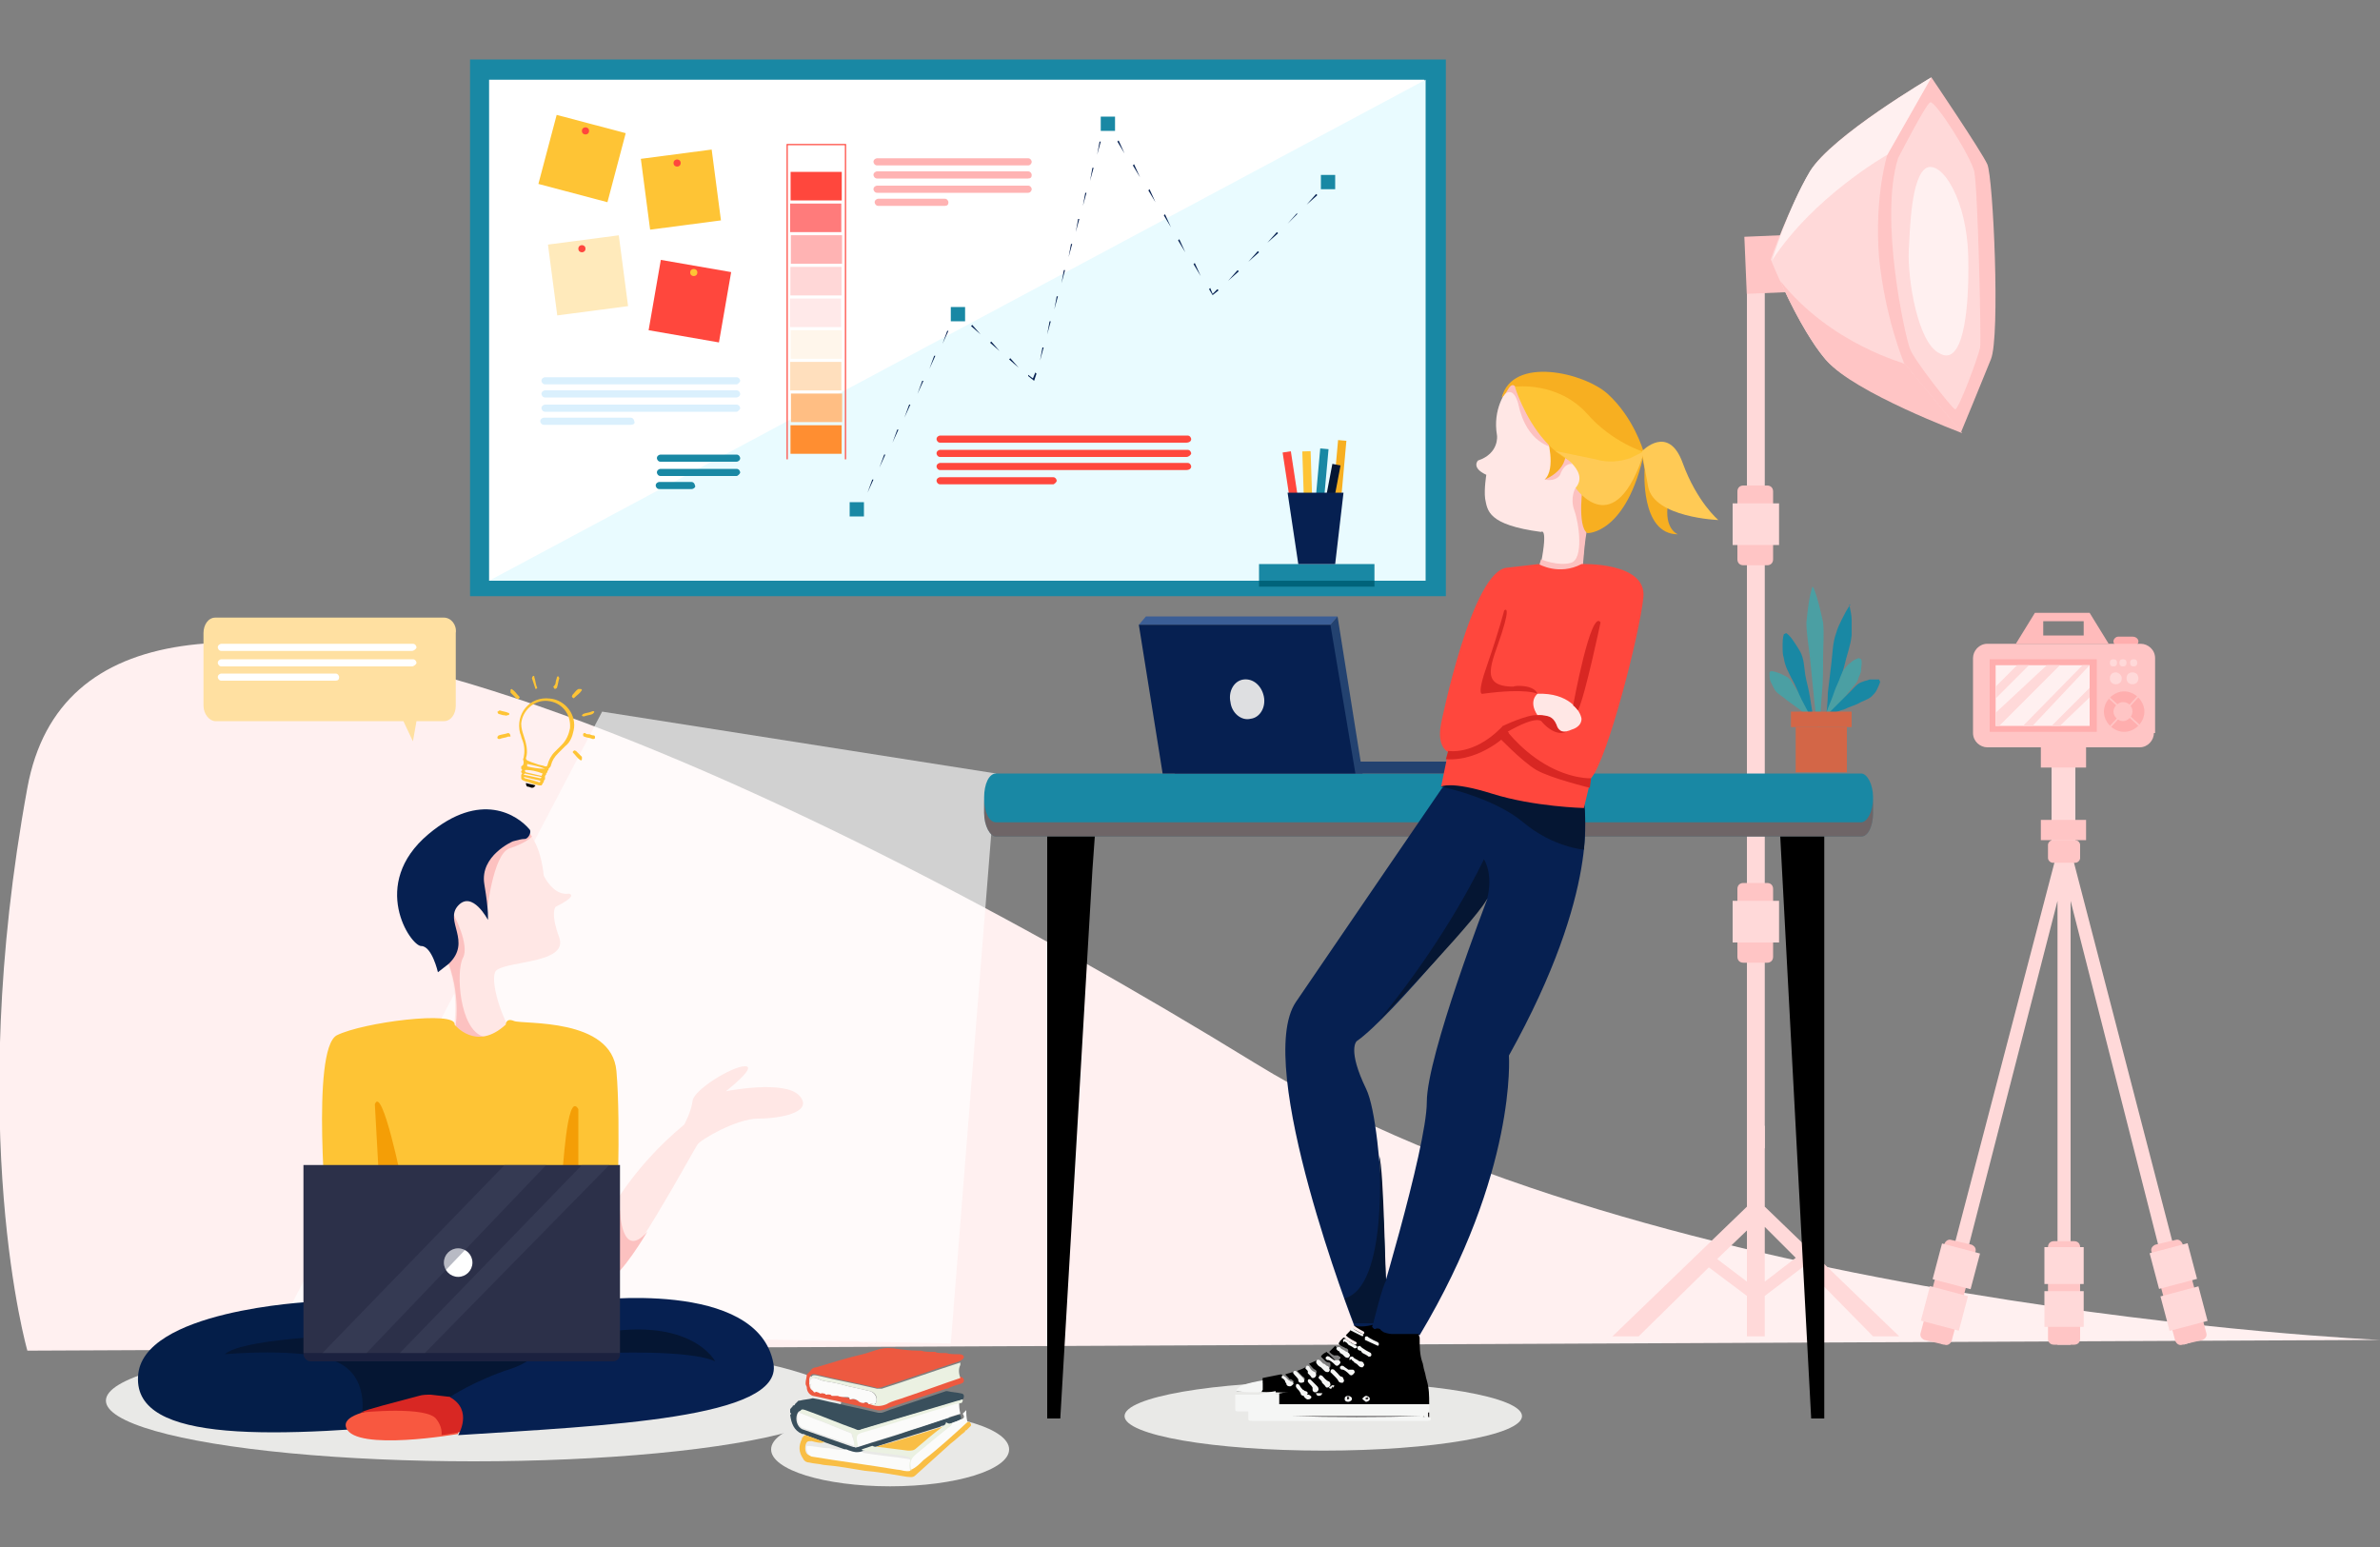 <?xml version="1.0" encoding="utf-8"?>
<!-- Generator: Adobe Illustrator 26.2.1, SVG Export Plug-In . SVG Version: 6.00 Build 0)  -->
<svg version="1.1" id="Livello_1" xmlns="http://www.w3.org/2000/svg" xmlns:xlink="http://www.w3.org/1999/xlink" x="0px" y="0px"
	 viewBox="0 0 200 130" style="enable-background:new 0 0 200 130;" xml:space="preserve">
<rect x="0" y="0" width="200" height="130" fill="#808080" stroke="none"/>
<style type="text/css">
	.st0{fill:#E9E9E7;}
	.st1{fill:#FFF0F0;}
	.st2{fill:#FFD9D9;}
	.st3{fill:#FFFFFF;}
	.st4{opacity:0.42;fill:#C3E8ED;}
	.st5{fill:#51BACD;}
	.st6{fill:#C3E8ED;}
	.st7{fill:#FF473D;}
	.st8{fill:#FF7471;}
	.st9{fill:#E51F1A;}
	.st10{fill:#2D2E75;}
	.st11{fill:#051633;}
	.st12{fill:#58595B;}
	.st13{fill:#11393D;}
	.st14{fill:#808081;}
	.st15{fill:#02193F;}
	.st16{fill:#001738;}
	.st17{fill:#062051;}
	.st18{opacity:0.43;}
	.st19{opacity:0.55;fill:#FFFFFF;}
	.st20{fill:#FCC1C0;}
	.st21{fill:#17609B;}
	.st22{fill:#FEFEFE;}
	.st23{fill:#5589B1;}
	.st24{fill:#FFE7E5;}
	.st25{fill:#D82723;}
	.st26{fill:#1988A4;}
	.st27{opacity:0.41;fill:#1988A4;}
	.st28{fill:#FEC435;}
	.st29{fill:#FFB000;}
	.st30{opacity:0.5;fill:#F8753F;}
	.st31{fill-rule:evenodd;clip-rule:evenodd;fill:#141A33;}
	.st32{fill-rule:evenodd;clip-rule:evenodd;fill:#030822;}
	.st33{fill-rule:evenodd;clip-rule:evenodd;fill:#2C3049;}
	.st34{fill-rule:evenodd;clip-rule:evenodd;fill:#3A3F57;}
	.st35{fill-rule:evenodd;clip-rule:evenodd;fill:#00000F;}
	.st36{fill-rule:evenodd;clip-rule:evenodd;fill:#242942;}
	.st37{fill:#031D47;}
	.st38{fill:#FFEDE9;}
	.st39{fill:#FF9088;}
	.st40{fill:#FFB2A9;}
	.st41{fill:#FF9D91;}
	.st42{opacity:0.64;fill:#FFFFFF;}
	.st43{fill:#E9FBFF;}
	.st44{fill:#FFC5C5;}
	.st45{opacity:0.5;fill:#C4422B;}
	.st46{fill:#234270;}
	.st47{fill:#3B5E96;}
	.st48{fill:#DEDFE1;}
	.st49{fill:none;}
	.st50{fill:#F5F6F5;}
	.st51{fill:#252122;}
	.st52{fill:#67BC4E;}
	.st53{fill-rule:evenodd;clip-rule:evenodd;fill:#FFE7E5;}
	.st54{fill-rule:evenodd;clip-rule:evenodd;fill:#041E49;}
	.st55{fill:#F85840;}
	.st56{fill-rule:evenodd;clip-rule:evenodd;fill:#062051;}
	.st57{fill-rule:evenodd;clip-rule:evenodd;fill:#051633;}
	.st58{fill-rule:evenodd;clip-rule:evenodd;fill:#1B213F;}
	.st59{fill:#F7AF21;}
	.st60{fill:#FFCA55;}
	.st61{fill-rule:evenodd;clip-rule:evenodd;fill:#F49E06;}
	.st62{fill-rule:evenodd;clip-rule:evenodd;fill:#FFFFFF;}
	.st63{opacity:0.38;fill-rule:evenodd;clip-rule:evenodd;fill:#464B66;}
	.st64{fill:#FFAEAE;}
	.st65{fill:#FFBBBB;}
	.st66{fill:#FFEABB;}
	.st67{fill:#FF7B7B;}
	.st68{fill:#FFB3B3;}
	.st69{fill:#FFD7D7;}
	.st70{fill:#FFE9E9;}
	.st71{fill:#FFF6EB;}
	.st72{fill:#FFDFBD;}
	.st73{fill:#FFBE83;}
	.st74{fill:#FF8E31;}
	.st75{fill:#FFE0A1;}
	.st76{fill:#DAF0FD;}
	.st77{fill:#00637A;}
	.st78{fill:#4B9FA3;}
	.st79{fill:#D36647;}
	.st80{fill:#ED5940;}
	.st81{fill:#394F5C;}
	.st82{fill:#EBF1E2;}
	.st83{fill:#F9BE45;}
	.st84{fill:#FBFBFA;}
</style>
<g>
	<path class="st1" d="M200,112.6c0,0-61.1-2.7-94.6-23.3C67,65.7,7.6,37.3,2.3,66.2s0,47.3,0,47.3L200,112.6z"/>
	<polygon class="st42" points="50.6,59.8 23.4,111.7 79.9,112.9 83.7,65 	"/>
	<rect x="39.5" y="5" class="st26" width="82" height="45.1"/>
	<rect x="41.1" y="6.7" class="st3" width="78.6" height="42.1"/>
	<polygon class="st43" points="41.1,48.8 119.8,6.7 119.8,48.8 	"/>
	<g>
		<g>
			<polygon class="st2" points="146.8,96.5 148.3,96.5 148.3,19.9 146.8,20.8 			"/>
			<path class="st2" d="M143.6,106.5l3.2,2.4v3.4h1.5v-3.4l3.3-2.5l5.8,5.9h2.2l-11.3-10.9v-6.8h-1.5v6.8l-11.3,10.9h2.2
				L143.6,106.5z M148.3,107.7v-4.6l2.6,2.6L148.3,107.7z M144.3,105.8l2.5-2.4v4.3L144.3,105.8z"/>
		</g>
	</g>
	<path class="st44" d="M146,47c0,0.3,0.2,0.5,0.5,0.5h2c0.3,0,0.5-0.2,0.5-0.5v-5.7c0-0.3-0.2-0.5-0.5-0.5h-2
		c-0.3,0-0.5,0.2-0.5,0.5V47z"/>
	<rect x="145.6" y="42.3" class="st2" width="3.9" height="3.5"/>
	<path class="st44" d="M146,80.4c0,0.3,0.2,0.5,0.5,0.5h2c0.3,0,0.5-0.2,0.5-0.5v-5.7c0-0.3-0.2-0.5-0.5-0.5h-2
		c-0.3,0-0.5,0.2-0.5,0.5V80.4z"/>
	<rect x="145.6" y="75.7" class="st2" width="3.9" height="3.5"/>
	<path class="st44" d="M162.3,6.5c0,0,4.2,6.2,4.7,7.3c0.5,1.1,1.1,14.5,0.3,16.4c-0.8,2-2.5,6.1-2.5,6.1s-5.1-3.8-6.2-6
		c-1.1-2.2-2.7-15.9-1.2-17.8C158.9,10.6,162.3,6.5,162.3,6.5z"/>
	
		<rect x="146.7" y="19.8" transform="matrix(0.999 -4.245532e-02 4.245532e-02 0.999 -0.81 6.346)" class="st44" width="4.6" height="4.8"/>
	<g>
		<path class="st2" d="M152.1,14.4c1.8-3,10.2-7.9,10.2-7.9l-3.7,6.5c0,0-1.1,3.5-0.7,8.6c0.5,5.1,2.1,8.9,2.1,8.9l4.8,5.8
			c0,0-9-3.4-11.4-6.1c-2.3-2.7-4.6-8.4-4.6-8.4S150.3,17.5,152.1,14.4z"/>
	</g>
	<path class="st44" d="M149.6,23.6c0.8,1.9,2.4,5,3.9,6.7c2.3,2.7,11.4,6.1,11.4,6.1l-4.8-5.8C160.1,30.5,153.9,29,149.6,23.6z"/>
	<path class="st1" d="M152.1,14.4c-1.8,3-3.2,7.5-3.2,7.5c3.5-5.4,9.7-8.9,9.7-8.9l3.7-6.5C162.3,6.5,154,11.4,152.1,14.4z"/>
	<path class="st2" d="M159.5,13.3c0,0,2.3-4.5,2.7-4.7c0.4-0.2,3.4,4.5,3.7,5.8c0.3,1.3,0.6,13.9,0.5,14.8c-0.2,0.9-1.8,5.2-2.1,5.2
		c-0.2,0-3.5-4.2-3.8-5.1C160.1,28.3,157.9,18.4,159.5,13.3z"/>
	<path class="st1" d="M160.4,21.1c0.1-1.9,0.2-6.3,1.5-7c1.3-0.6,3.4,2.7,3.5,7.5c0.1,4.8-0.5,9.2-2.4,8.1
		C161.1,28.8,160.3,23.3,160.4,21.1z"/>
	<ellipse class="st0" cx="111.2" cy="119" rx="16.7" ry="2.9"/>
	<ellipse class="st0" cx="39.8" cy="117.7" rx="30.9" ry="5.1"/>
	<g>
		<path class="st26" d="M83.7,65h72.7c0.5,0,1,0.9,1,2v1.3c0,1.1-0.4,2-1,2H83.7c-0.5,0-1-0.9-1-2V67C82.7,65.9,83.1,65,83.7,65z"/>
		<path class="st45" d="M83.7,69.1h72.7c0.5,0,1-0.9,1-2v1.2c0,1.1-0.4,2-1,2H83.7c-0.5,0-1-0.9-1-2v-1.2
			C82.7,68.2,83.1,69.1,83.7,69.1z"/>
		<polygon points="91.8,73.1 89.1,119.2 88,119.2 88,70.3 92,70.3 		"/>
		<polygon points="153.3,70.3 153.3,119.2 152.2,119.2 149.6,70.3 		"/>
		<g>
			<rect x="113.9" y="64" class="st46" width="12.1" height="1"/>
			<polygon class="st47" points="111.8,52.5 95.7,52.5 96.3,51.8 112.4,51.8 			"/>
			<polygon class="st46" points="114.5,65 98.7,65 111.8,52.5 112.4,51.8 			"/>
			<polygon class="st17" points="113.9,65 97.7,65 95.7,52.5 111.8,52.5 			"/>
			<path class="st48" d="M106.2,58.5c0.2,0.9-0.3,1.8-1.1,1.9c-0.8,0.2-1.6-0.5-1.7-1.4c-0.2-0.9,0.3-1.8,1.1-1.9
				C105.3,57,106,57.6,106.2,58.5z"/>
		</g>
	</g>
	<g>
		<path class="st49" d="M111,114.9C111,114.9,110.9,114.9,111,114.9C111,114.9,111,114.9,111,114.9z"/>
		<path class="st49" d="M112.2,114.2C112.2,114.2,112.2,114.2,112.2,114.2C112.2,114.2,112.2,114.2,112.2,114.2
			C112.2,114.2,112.2,114.2,112.2,114.2z"/>
		<path class="st49" d="M112.2,114.2C112.2,114.2,112.2,114.2,112.2,114.2C112.2,114.2,112.2,114.2,112.2,114.2
			C112.2,114.2,112.2,114.2,112.2,114.2C112.2,114.2,112.2,114.2,112.2,114.2z"/>
		<path class="st49" d="M106,117L106,117C106,117,106,117,106,117C106,117,106,117,106,117z"/>
		<path class="st49" d="M109.9,115.4C109.9,115.4,109.9,115.4,109.9,115.4C109.9,115.4,109.9,115.4,109.9,115.4z"/>
		<path d="M118.7,117.1c0-0.6,0-1.3-0.2-1.9c-0.1-0.3-0.1-0.5-0.2-0.8c-0.1-0.3-0.1-0.6-0.2-0.8c-0.2-0.6-0.2-1.2-0.2-1.9
			c0-0.1,0-0.2-0.1-0.3c0,0,0-0.1,0.1-0.1c0,0-0.1,0-0.1,0c-0.7,0-1.5,0-2.2,0c-0.1,0-0.6-0.1-0.7-0.2c-0.1-0.1-0.1-0.1-0.2-0.2
			c-0.2-0.1-0.4-0.1-0.6,0.1c-0.1,0.1-0.2,0.3-0.3,0.4c0.2,0.2,0.8,0.5,0.8,0.5c0.1,0.1,0,0.2,0,0.2c0,0,0,0-0.1,0l-0.9-0.5l0,0
			c0,0,0,0,0,0c-0.1,0.2-0.2,0.3-0.4,0.5c0,0-0.1,0.1-0.1,0.1c0.1,0.2,0.9,0.6,0.9,0.6c0,0.1,0,0.2-0.1,0.2c0,0,0,0-0.1,0
			c-0.1-0.1-0.3-0.2-0.5-0.3c0,0,0,0,0,0c0,0,0,0,0,0c0,0-0.1-0.1-0.1-0.1c0,0,0,0,0,0c0,0,0,0,0,0c0,0-0.1,0-0.1-0.1c0,0,0,0,0,0
			c0,0-0.1-0.1-0.2-0.1c-0.1,0.1-0.2,0.2-0.3,0.3c0,0.1-0.1,0.1-0.1,0.2c0,0.1,0.2,0.2,0.4,0.3c0.1,0,0.1,0.1,0.2,0.1
			c0.1,0,0.2,0.1,0.2,0.2c0,0.1,0,0.2-0.1,0.3c-0.1,0.1-0.2,0-0.3-0.1c-0.1-0.1-0.1-0.1-0.2-0.2c0,0-0.1-0.1-0.2-0.1c0,0,0,0,0,0
			c0,0,0,0,0,0c-0.1-0.1-0.2-0.1-0.2-0.2c0,0-0.1-0.1-0.1-0.1c-0.1,0.1-0.3,0.3-0.4,0.4c0,0-0.1,0.1-0.1,0.1
			c0.1,0.1,0.2,0.2,0.4,0.3c0,0,0,0,0,0c0,0,0,0,0.1,0c0,0,0,0,0,0c0,0,0,0,0,0c0,0,0,0,0,0c0,0,0,0,0,0c0,0,0,0,0,0c0,0,0,0,0,0
			c0,0,0,0,0,0c0,0,0,0,0.1,0c0,0,0,0,0,0c0,0,0,0,0.1,0c0.1,0,0.1,0.1,0.2,0.1c0.1,0.1,0,0.2-0.1,0.3c-0.1,0.1-0.2,0-0.3,0
			c0,0-0.1-0.1-0.1-0.1l0,0c0,0-0.4-0.4-0.5-0.5c0,0-0.1,0-0.1-0.1c-0.2,0.1-0.4,0.2-0.5,0.4c0.1,0.1,0.2,0.2,0.3,0.3
			c0.1,0.1,0.2,0.2,0.4,0.2c0.1,0,0.1,0.1,0.1,0.2c0,0.1,0,0.2-0.1,0.3c-0.1,0-0.2,0-0.3-0.1c-0.1-0.1-0.2-0.2-0.3-0.3
			c0,0,0,0-0.1,0c-0.1-0.1-0.2-0.2-0.3-0.3c-0.2,0.1-0.5,0.2-0.7,0.3c0.2,0.2,0.3,0.4,0.5,0.5c0.1,0,0.2,0.2,0.1,0.3
			c0,0.1-0.2,0.2-0.3,0.2c-0.1,0-0.1-0.1-0.2-0.2c-0.1-0.1-0.1-0.1-0.2-0.2c0,0,0,0,0,0c0,0,0-0.1,0-0.1c-0.1-0.1-0.1-0.2-0.2-0.2
			c-0.2,0.1-0.4,0.2-0.7,0.3c0.1,0.1,0.1,0.1,0.2,0.2c0.1,0.1,0.2,0.2,0.3,0.3c0.1,0,0.2,0.2,0.1,0.3c0,0.1-0.1,0.2-0.3,0.1
			c-0.1,0-0.2-0.1-0.2-0.2c0,0,0-0.1-0.1-0.1c-0.1-0.2-0.3-0.3-0.4-0.5c-0.2,0.1-0.4,0.1-0.6,0.2c0.1,0.1,0.2,0.2,0.3,0.3
			c0,0.1,0.1,0.1,0.2,0.1c0.1,0.1,0.2,0.1,0.2,0.2c0,0.1-0.1,0.2-0.3,0.2c-0.1,0-0.2-0.1-0.3-0.2c0-0.1-0.1-0.1-0.1-0.2
			c-0.1-0.1-0.2-0.3-0.3-0.4c0,0-0.1,0-0.1,0c-0.5,0.1-1,0.2-1.5,0.3c0,0.1,0,0.3,0,0.4c0,0.1,0,0.3,0,0.4l0,0.2c0,0,0,0,0,0l0,0
			c0,0,0,0,0,0c-0.7,0-1.4,0-2.1,0c0,0,0,0.1-0.1,0.1c0.1,0,0.1,0,0.2,0C108.9,117.1,113.8,117.1,118.7,117.1z M115.7,114.2
			L115.7,114.2C115.7,114.2,115.7,114.2,115.7,114.2C115.7,114.2,115.7,114.2,115.7,114.2C115.7,114.2,115.7,114.2,115.7,114.2
			L115.7,114.2z M113.6,116.4c0.1,0,0.3,0.1,0.3,0.2c0,0.1-0.1,0.2-0.3,0.2c-0.1,0-0.3-0.1-0.3-0.2
			C113.3,116.5,113.4,116.4,113.6,116.4z M112,116.4c0.1,0,0.3,0.1,0.3,0.2c0,0.1-0.1,0.2-0.2,0.2c-0.1,0-0.3-0.1-0.3-0.2
			C111.8,116.5,111.9,116.4,112,116.4z"/>
		<path class="st50" d="M118.6,118.1c0-0.1,0-0.2,0-0.3c0,0,0.1,0,0.1,0c0-0.1,0-0.2,0-0.2c0-0.1,0-0.3,0-0.4c-4.9,0-9.8,0-14.7,0
			c-0.1,0-0.1,0-0.2,0c0,0.3,0,0.7,0,1c0,0.1,0,0.1,0,0.2c0,0.2,0.1,0.2,0.2,0.2c0,0,0.1,0,0.1,0c4.7,0,9.3,0,14,0
			c0.1,0,0.2,0,0.3,0c0.2,0,0.3-0.1,0.2-0.3C118.6,118.2,118.6,118.2,118.6,118.1z M118.3,118.2
			C118.3,118.2,118.3,118.2,118.3,118.2c-3.8,0-7.4,0-11.1,0c0,0-0.1,0-0.1,0c0,0,0,0-0.1,0c0,0,0,0,0.1,0c0,0,0,0,0.1,0
			c1.8,0,3.7,0,5.5,0c0,0,0,0,0,0c1.8,0,3.7,0,5.5,0C118.2,118.1,118.3,118.1,118.3,118.2C118.3,118.1,118.3,118.1,118.3,118.2
			C118.3,118.2,118.3,118.2,118.3,118.2z"/>
		<path class="st50" d="M106,117C106,117,106,117,106,117l0.1-0.2c0-0.1,0-0.3,0-0.4c0-0.1,0-0.3,0-0.4c-0.6,0.1-1.1,0.2-1.7,0.4
			c-0.2,0.1-0.3,0.2-0.4,0.3c-0.1,0.1-0.1,0.1-0.1,0.2C104.5,117,105.3,117,106,117C106,117,106,117,106,117z"/>
		<path class="st50" d="M112.1,114.6L112.1,114.6c0,0,0.1,0.1,0.1,0.1c0.1,0.1,0.2,0.1,0.3,0c0.1-0.1,0.2-0.2,0.1-0.3
			c0-0.1-0.1-0.1-0.2-0.1c0,0,0,0-0.1,0c0,0,0,0,0,0c0,0,0,0-0.1,0c0,0,0,0,0,0c0,0,0,0,0,0c0,0,0,0,0,0c0,0,0,0,0,0c0,0,0,0,0,0
			c0,0,0,0,0,0c0,0,0,0-0.1,0c0,0,0,0,0,0c-0.1-0.1-0.3-0.2-0.4-0.3c-0.1,0-0.1-0.1-0.2,0c-0.1,0-0.1,0.1-0.1,0.2c0,0,0.1,0,0.1,0.1
			C111.7,114.2,112.1,114.6,112.1,114.6z"/>
		<path class="st50" d="M111,114.9c0.1,0.1,0.2,0.2,0.3,0.3c0.1,0.1,0.2,0.1,0.3,0.1c0.1,0,0.2-0.2,0.1-0.3c0-0.1-0.1-0.2-0.1-0.2
			c-0.2,0-0.2-0.2-0.4-0.2c-0.1-0.1-0.2-0.2-0.3-0.3c-0.2-0.1-0.3,0-0.3,0.2C110.7,114.7,110.8,114.8,111,114.9
			C110.9,114.9,111,114.9,111,114.9z"/>
		<path class="st50" d="M112.4,113.5c0.1,0,0.2,0.1,0.2,0.2c0,0,0,0,0,0c0,0,0,0,0,0c0.1,0,0.1,0.1,0.2,0.1c0.1,0.1,0.1,0.1,0.2,0.2
			c0.1,0.1,0.2,0.1,0.3,0.1c0.1-0.1,0.2-0.2,0.1-0.3c0-0.1-0.1-0.1-0.2-0.2c-0.1,0-0.2-0.1-0.2-0.1c-0.2-0.1-0.4-0.2-0.4-0.3
			c0,0-0.1,0-0.1,0c-0.2,0-0.2,0.1-0.2,0.2C112.3,113.4,112.4,113.4,112.4,113.5z"/>
		<path class="st50" d="M113.1,112.8c0,0,0.1,0,0.1,0.1c0,0,0,0,0,0c0,0,0,0,0,0c0,0,0.1,0,0.1,0.1c0,0,0,0,0,0c0,0,0,0,0,0
			c0.2,0.1,0.4,0.2,0.5,0.3c0,0,0,0,0.1,0c0.1,0,0.2-0.1,0.1-0.2c0,0-0.8-0.4-0.9-0.6c-0.2,0-0.3,0.1-0.2,0.3
			C113,112.7,113,112.7,113.1,112.8C113.1,112.8,113.1,112.8,113.1,112.8z"/>
		<path class="st50" d="M109.1,116c0,0.1,0.1,0.2,0.2,0.2c0.1,0,0.2,0,0.3-0.1c0-0.1,0-0.2-0.1-0.3c-0.1-0.1-0.2-0.2-0.3-0.3
			c-0.1-0.1-0.1-0.1-0.2-0.2c-0.1-0.1-0.1-0.1-0.2-0.1c-0.1,0-0.1,0.1-0.1,0.2c0.1,0.2,0.3,0.3,0.4,0.5
			C109.1,115.9,109.1,116,109.1,116z"/>
		<path class="st50" d="M109.9,115.4C109.9,115.4,109.9,115.4,109.9,115.4c0.1,0.1,0.2,0.2,0.2,0.2c0.1,0.1,0.1,0.2,0.2,0.2
			c0.1,0,0.2,0,0.3-0.2c0-0.1,0-0.2-0.1-0.3c-0.3-0.1-0.4-0.3-0.5-0.5c-0.1,0-0.2-0.1-0.2,0c0,0-0.1,0.1-0.1,0.2
			c0.1,0.1,0.2,0.2,0.2,0.2C109.9,115.3,109.9,115.4,109.9,115.4z"/>
		<path class="st50" d="M114.5,112.3c0.1-0.1,0.1-0.2,0-0.2c0,0-0.7-0.3-0.8-0.5c-0.1,0-0.2,0-0.2,0c0,0.1,0,0.1,0,0.2L114.5,112.3
			C114.5,112.3,114.5,112.3,114.5,112.3z"/>
		<path class="st50" d="M108,116.1c0,0.1,0.1,0.1,0.1,0.2c0,0.1,0.1,0.2,0.3,0.2c0.1,0,0.2-0.1,0.3-0.2c0-0.1-0.1-0.2-0.2-0.2
			c-0.1,0-0.1-0.1-0.2-0.1c-0.1-0.1-0.2-0.2-0.3-0.3c-0.1,0-0.1-0.1-0.2-0.1c-0.1,0-0.1,0.1-0.1,0.2C107.8,115.8,108,116,108,116.1z
			"/>
		<path class="st51" d="M118.6,118.1c0,0.1,0.1,0.1,0.1,0.1c0-0.1,0-0.2,0-0.4c0,0-0.1,0-0.1,0C118.6,117.9,118.6,118,118.6,118.1z"
			/>
		<path class="st50" d="M113.6,116.9c0.1,0,0.3-0.1,0.3-0.2c0-0.1-0.1-0.2-0.3-0.2c-0.1,0-0.3,0.1-0.3,0.2
			C113.3,116.8,113.4,116.9,113.6,116.9z M113.6,116.6c0,0,0.1,0.1,0.1,0.1c0,0-0.1,0.1-0.1,0.1c0,0-0.1,0-0.2-0.1
			C113.5,116.6,113.5,116.6,113.6,116.6z"/>
		<path class="st50" d="M112,116.9c0.1,0,0.3-0.1,0.2-0.2c0-0.1-0.1-0.2-0.3-0.2c-0.1,0-0.3,0.1-0.2,0.2
			C111.8,116.8,111.9,116.9,112,116.9z M112,116.5c0.1,0.1,0.1,0.1,0.1,0.2c0,0-0.1,0.1-0.1,0.1c0,0-0.1-0.1-0.1-0.1
			C111.9,116.6,112,116.6,112,116.5z"/>
		<path class="st51" d="M118.2,118.1c-1.8,0-3.7,0-5.5,0c0,0,0,0,0,0c-1.8,0-3.7,0-5.5,0c0,0,0,0-0.1,0c0,0,0,0-0.1,0c0,0,0,0,0.1,0
			c0,0,0.1,0,0.1,0C110.9,118.2,114.6,118.2,118.2,118.1c0.1,0.1,0.1,0.1,0.1,0.1c0,0,0,0,0.1,0c0,0,0,0-0.1,0
			C118.3,118.1,118.2,118.1,118.2,118.1z"/>
		<path class="st51" d="M113.7,116.7c0,0-0.1-0.1-0.1-0.1c0,0-0.1,0-0.2,0.1c0.1,0.1,0.1,0.1,0.2,0.1
			C113.6,116.8,113.6,116.7,113.7,116.7z"/>
		<path class="st51" d="M112,116.8c0,0,0.1-0.1,0.1-0.1c0,0-0.1-0.1-0.1-0.2c-0.1,0.1-0.1,0.1-0.1,0.2
			C111.9,116.7,112,116.8,112,116.8z"/>
		<polygon class="st52" points="115.7,114.2 115.7,114.2 115.7,114.2 115.7,114.2 115.7,114.2 		"/>
	</g>
	<path class="st17" d="M133.1,67.8c0,0,1.5,6.9-6.3,20.9c0,0,0.7,9.8-7.5,23.5c0,0-3.2,0.3-4-0.7c0,0,4.6-15,4.6-18.9
		s5.1-17.1,5.1-17.1s-8,9.9-11,12c0,0-0.8,0.7,0.8,4s1.7,19.4,1.7,19.4s-1.5,0.8-2.7,0.5c0,0-8.5-21.9-4.9-27.2s12.3-18,12.3-18
		l4-1.7L133.1,67.8z"/>
	<path class="st11" d="M121.1,66.1c0,0,4.4,0.9,6.9,3s5.1,2.3,5.1,2.3s0.3-3.6-0.1-4.3C132.5,66.3,121.4,64.4,121.1,66.1z"/>
	<path class="st11" d="M125,75.4c0,0,0.5-1.8-0.3-3.2c0,0-2.9,6.3-8.7,13.4C116.1,85.6,124.9,76.4,125,75.4z"/>
	<g>
		<path class="st49" d="M112.2,115.7C112.2,115.7,112.2,115.7,112.2,115.7C112.2,115.7,112.2,115.7,112.2,115.7z"/>
		<path class="st49" d="M113.4,115C113.4,115,113.4,115,113.4,115C113.5,115,113.5,115,113.4,115C113.5,115,113.5,115,113.4,115z"/>
		<path class="st49" d="M113.4,115C113.4,115,113.4,115,113.4,115C113.4,115,113.4,115,113.4,115C113.4,115,113.4,115,113.4,115
			C113.4,115,113.4,115,113.4,115z"/>
		<path class="st49" d="M107.1,117.9L107.1,117.9C107.1,117.9,107.1,117.9,107.1,117.9C107.1,117.9,107.1,117.9,107.1,117.9z"/>
		<path class="st49" d="M111.1,116.2C111.1,116.2,111.1,116.2,111.1,116.2C111.1,116.2,111.1,116.2,111.1,116.2z"/>
		<path d="M120.1,118c0-0.7,0-1.3-0.2-2c-0.1-0.3-0.1-0.5-0.2-0.8c-0.1-0.3-0.1-0.6-0.2-0.8c-0.2-0.6-0.2-1.3-0.2-1.9
			c0-0.1,0-0.2-0.1-0.3c0,0,0-0.1,0.1-0.1c0,0-0.1,0-0.1,0c-0.8,0-1.5,0-2.3,0c-0.1,0-0.6-0.1-0.7-0.2c-0.1-0.1-0.2-0.1-0.2-0.2
			c-0.2-0.1-0.4-0.1-0.6,0.1c-0.1,0.1-0.2,0.3-0.3,0.5c0.2,0.2,0.9,0.5,0.9,0.5c0.1,0.1,0,0.2,0,0.3c0,0,0,0-0.1,0l-0.9-0.5l0,0
			c0,0,0,0,0,0c-0.1,0.2-0.3,0.3-0.4,0.5c0,0-0.1,0.1-0.1,0.1c0.1,0.2,0.9,0.6,0.9,0.6c0,0.1,0,0.2-0.1,0.3c0,0,0,0-0.1,0
			c-0.1-0.1-0.3-0.2-0.5-0.3c0,0,0,0,0,0c0,0,0,0,0,0c0,0-0.1-0.1-0.1-0.1c0,0,0,0,0,0c0,0,0,0,0,0c0,0-0.1-0.1-0.1-0.1c0,0,0,0,0,0
			c0,0-0.1-0.1-0.2-0.1c-0.1,0.1-0.2,0.2-0.3,0.3c0,0.1-0.1,0.1-0.1,0.2c0,0.1,0.2,0.2,0.4,0.3c0.1,0,0.2,0.1,0.2,0.1
			c0.1,0,0.2,0.1,0.3,0.2c0,0.1,0,0.2-0.1,0.3c-0.1,0.1-0.2,0-0.3-0.1c-0.1-0.1-0.1-0.1-0.2-0.2c0,0-0.1-0.1-0.2-0.1c0,0,0,0,0,0
			c0,0,0,0,0,0c-0.1-0.1-0.2-0.1-0.2-0.2c0,0-0.1-0.1-0.1-0.1c-0.1,0.1-0.3,0.3-0.4,0.4c0,0-0.1,0.1-0.1,0.1
			c0.1,0.1,0.3,0.2,0.4,0.3c0,0,0,0,0,0c0,0,0,0,0.1,0c0,0,0,0,0,0c0,0,0,0,0,0c0,0,0,0,0,0c0,0,0,0,0,0c0,0,0,0,0,0c0,0,0,0,0,0
			c0,0,0,0,0,0c0,0,0,0,0.1,0c0,0,0,0,0,0c0,0,0,0,0.1,0c0.1,0,0.1,0.1,0.2,0.1c0.1,0.1,0,0.2-0.1,0.3c-0.1,0.1-0.2,0-0.3,0
			c0,0-0.1-0.1-0.1-0.1l0,0c0,0-0.4-0.4-0.5-0.5c0,0-0.1,0-0.1-0.1c-0.2,0.1-0.4,0.2-0.6,0.4c0.1,0.1,0.2,0.2,0.3,0.3
			c0.1,0.1,0.2,0.2,0.4,0.3c0.1,0,0.1,0.1,0.1,0.2c0,0.1,0,0.2-0.1,0.3c-0.1,0-0.2,0-0.3-0.1c-0.1-0.1-0.2-0.2-0.3-0.4
			c0,0,0,0-0.1,0c-0.1-0.1-0.2-0.2-0.3-0.3c-0.2,0.1-0.5,0.2-0.7,0.3c0.2,0.2,0.3,0.4,0.6,0.5c0.1,0,0.2,0.2,0.1,0.3
			c0,0.1-0.2,0.2-0.3,0.2c-0.1,0-0.1-0.1-0.2-0.2c-0.1-0.1-0.1-0.1-0.2-0.2c0,0,0,0,0,0c0,0,0-0.1,0-0.1c-0.1-0.1-0.2-0.2-0.2-0.2
			c-0.2,0.1-0.5,0.2-0.7,0.3c0.1,0.1,0.1,0.1,0.2,0.2c0.1,0.1,0.2,0.2,0.3,0.3c0.1,0,0.2,0.2,0.1,0.3c0,0.1-0.1,0.2-0.3,0.2
			c-0.1,0-0.2-0.1-0.2-0.2c0,0,0-0.1-0.1-0.1c-0.1-0.2-0.3-0.3-0.4-0.5c-0.2,0.1-0.4,0.1-0.6,0.2c0.1,0.1,0.2,0.2,0.3,0.4
			c0,0.1,0.1,0.1,0.2,0.1c0.1,0.1,0.2,0.1,0.2,0.2c0,0.1-0.1,0.2-0.3,0.2c-0.1,0-0.2-0.1-0.3-0.2c0-0.1-0.1-0.1-0.1-0.2
			c-0.1-0.1-0.3-0.3-0.3-0.4c0,0-0.1,0-0.1,0c-0.5,0.1-1,0.2-1.6,0.3c0,0.1,0,0.3,0,0.4c0,0.1,0,0.3,0,0.4l0,0.2c0,0,0,0,0,0l0,0
			c0,0,0,0,0,0c-0.7,0-1.5,0-2.2,0c0,0,0,0.1-0.1,0.1c0.1,0,0.1,0,0.2,0C110,118,115.1,118,120.1,118z M117,115L117,115
			C117,115,117,115,117,115C117,115,117,115,117,115C117,115,117,115,117,115L117,115z M114.8,117.3c0.1,0,0.3,0.1,0.3,0.2
			c0,0.1-0.1,0.2-0.3,0.2c-0.1,0-0.3-0.1-0.3-0.2C114.6,117.4,114.7,117.3,114.8,117.3z M113.3,117.3c0.1,0,0.3,0.1,0.3,0.2
			c0,0.1-0.1,0.2-0.3,0.2c-0.1,0-0.3-0.1-0.3-0.2C113,117.4,113.1,117.3,113.3,117.3z"/>
		<path class="st50" d="M120,119c0-0.1,0-0.2,0-0.3c0,0,0.1,0,0.1,0c0-0.1,0-0.2,0-0.2c0-0.2,0-0.3,0-0.5c-5,0-10,0-15,0
			c-0.1,0-0.1,0-0.2,0c0,0.3,0,0.7,0,1c0,0.1,0,0.1,0,0.2c0,0.2,0.1,0.2,0.3,0.2c0,0,0.1,0,0.1,0c4.8,0,9.5,0,14.3,0
			c0.1,0,0.2,0,0.4,0c0.2,0,0.3-0.1,0.2-0.3C120,119.1,120,119.1,120,119z M119.7,119.1C119.7,119.1,119.7,119.1,119.7,119.1
			c-3.8,0-7.6,0-11.4,0c0,0-0.1,0-0.1,0c0,0,0,0-0.1,0c0,0,0,0,0.1,0c0,0,0,0,0.1,0c1.9,0,3.8,0,5.6,0c0,0,0,0,0,0
			c1.9,0,3.7,0,5.6,0C119.6,119,119.7,119,119.7,119.1C119.7,119,119.7,119,119.7,119.1C119.7,119,119.7,119.1,119.7,119.1z"/>
		<path class="st50" d="M107.1,117.9C107.1,117.9,107.1,117.9,107.1,117.9l0.1-0.2c0-0.1,0-0.3,0-0.4c0-0.1,0-0.3,0-0.4
			c-0.6,0.1-1.2,0.2-1.7,0.4c-0.2,0.1-0.3,0.2-0.5,0.3c-0.1,0.1-0.1,0.2-0.1,0.2C105.6,117.9,106.4,117.9,107.1,117.9
			C107.1,117.9,107.1,117.9,107.1,117.9z"/>
		<path class="st50" d="M113.3,115.4L113.3,115.4c0,0,0.1,0.1,0.1,0.1c0.1,0.1,0.2,0.1,0.3,0c0.1-0.1,0.2-0.2,0.1-0.3
			c0-0.1-0.1-0.1-0.2-0.1c0,0,0,0-0.1,0c0,0,0,0,0,0c0,0,0,0-0.1,0c0,0,0,0,0,0c0,0,0,0,0,0c0,0,0,0,0,0c0,0,0,0,0,0c0,0,0,0,0,0
			c0,0,0,0,0,0c0,0,0,0-0.1,0c0,0,0,0,0,0c-0.1-0.1-0.3-0.2-0.4-0.3c-0.1,0-0.1-0.1-0.2,0c-0.1,0-0.1,0.1-0.1,0.2c0,0,0.1,0,0.1,0.1
			C112.9,115,113.3,115.4,113.3,115.4z"/>
		<path class="st50" d="M112.2,115.7c0.1,0.1,0.2,0.2,0.3,0.4c0.1,0.1,0.2,0.1,0.3,0.1c0.1,0,0.2-0.2,0.1-0.3c0-0.1-0.1-0.2-0.1-0.2
			c-0.2,0-0.3-0.2-0.4-0.3c-0.1-0.1-0.2-0.2-0.3-0.3c-0.2-0.1-0.3,0-0.3,0.2C112,115.5,112.1,115.6,112.2,115.7
			C112.2,115.7,112.2,115.7,112.2,115.7z"/>
		<path class="st50" d="M113.6,114.3c0.1,0.1,0.2,0.1,0.2,0.2c0,0,0,0,0,0c0,0,0,0,0,0c0.1,0,0.1,0.1,0.2,0.1
			c0.1,0.1,0.1,0.1,0.2,0.2c0.1,0.1,0.2,0.1,0.3,0.1c0.1-0.1,0.2-0.2,0.1-0.3c0-0.1-0.1-0.2-0.3-0.2c-0.1,0-0.2-0.1-0.2-0.1
			c-0.2-0.1-0.4-0.2-0.4-0.3c0,0-0.1,0-0.1,0c-0.2,0-0.2,0.1-0.2,0.3C113.6,114.2,113.6,114.2,113.6,114.3z"/>
		<path class="st50" d="M114.3,113.5c0,0,0.1,0,0.1,0.1c0,0,0,0,0,0c0,0,0,0,0,0c0,0,0.1,0.1,0.1,0.1c0,0,0,0,0,0c0,0,0,0,0,0
			c0.2,0.1,0.4,0.2,0.5,0.3c0,0,0,0,0.1,0c0.1,0,0.2-0.1,0.1-0.3c0,0-0.8-0.4-0.9-0.6c-0.2,0-0.3,0.1-0.2,0.3
			C114.2,113.5,114.3,113.5,114.3,113.5C114.3,113.5,114.3,113.5,114.3,113.5z"/>
		<path class="st50" d="M110.3,116.8c0,0.1,0.1,0.2,0.2,0.2c0.1,0,0.2,0,0.3-0.2c0-0.1,0-0.2-0.1-0.3c-0.1-0.1-0.2-0.2-0.3-0.3
			c-0.1-0.1-0.1-0.1-0.2-0.2c-0.1-0.1-0.1-0.1-0.2-0.1c-0.1,0-0.1,0.1-0.1,0.2c0.1,0.2,0.3,0.3,0.4,0.5
			C110.3,116.7,110.3,116.8,110.3,116.8z"/>
		<path class="st50" d="M111.1,116.2C111.1,116.2,111.1,116.2,111.1,116.2c0.1,0.1,0.2,0.2,0.2,0.2c0.1,0.1,0.1,0.2,0.2,0.2
			c0.1,0,0.2,0,0.3-0.2c0-0.1,0-0.2-0.1-0.3c-0.3-0.1-0.4-0.3-0.6-0.5c-0.1,0-0.2-0.1-0.2,0c0,0-0.1,0.1-0.1,0.2
			c0.1,0.1,0.2,0.2,0.2,0.2C111.1,116.1,111.1,116.2,111.1,116.2z"/>
		<path class="st50" d="M115.8,113.1c0.1-0.1,0.1-0.2,0-0.3c0,0-0.7-0.3-0.9-0.5c-0.1,0-0.2,0-0.2,0.1c0,0.1,0,0.1,0,0.2
			L115.8,113.1C115.8,113.1,115.8,113.1,115.8,113.1z"/>
		<path class="st50" d="M109.2,116.9c0,0.1,0.1,0.1,0.1,0.2c0,0.1,0.1,0.2,0.3,0.2c0.1,0,0.2-0.1,0.3-0.2c0-0.1-0.1-0.2-0.2-0.2
			c-0.1,0-0.1-0.1-0.2-0.1c-0.1-0.1-0.2-0.2-0.3-0.4c-0.1-0.1-0.1-0.1-0.2-0.1c-0.1,0-0.1,0.1-0.1,0.2
			C108.9,116.6,109.1,116.8,109.2,116.9z"/>
		<path class="st51" d="M120,119c0,0.1,0.1,0.1,0.1,0.1c0-0.1,0-0.3,0-0.4c0,0-0.1,0-0.1,0C120,118.8,120,118.9,120,119z"/>
		<path class="st50" d="M114.8,117.8c0.1,0,0.3-0.1,0.3-0.2c0-0.1-0.1-0.2-0.3-0.2c-0.1,0-0.3,0.1-0.3,0.2
			C114.6,117.6,114.7,117.8,114.8,117.8z M114.8,117.4c0,0,0.1,0.1,0.1,0.1c0,0-0.1,0.1-0.1,0.1c0,0-0.1,0-0.2-0.1
			C114.8,117.5,114.8,117.4,114.8,117.4z"/>
		<path class="st50" d="M113.3,117.8c0.1,0,0.3-0.1,0.3-0.2c0-0.1-0.1-0.2-0.3-0.2c-0.1,0-0.3,0.1-0.3,0.2
			C113,117.7,113.1,117.8,113.3,117.8z M113.3,117.4c0.1,0.1,0.1,0.1,0.1,0.2c0,0-0.1,0.1-0.1,0.1c0,0-0.1-0.1-0.1-0.1
			C113.2,117.5,113.2,117.4,113.3,117.4z"/>
		<path class="st51" d="M119.6,119c-1.9,0-3.7,0-5.6,0c0,0,0,0,0,0c-1.9,0-3.8,0-5.6,0c0,0,0,0-0.1,0c0,0,0,0-0.1,0c0,0,0,0,0.1,0
			c0,0,0.1,0,0.1,0C112.1,119.1,115.9,119.1,119.6,119c0.1,0.1,0.1,0.1,0.1,0.1c0,0,0,0,0.1,0c0,0,0,0-0.1,0
			C119.7,119,119.6,119,119.6,119z"/>
		<path class="st51" d="M115,117.5c0,0-0.1-0.1-0.1-0.1c0,0-0.1,0.1-0.2,0.1c0.1,0.1,0.1,0.1,0.2,0.1
			C114.9,117.6,114.9,117.6,115,117.5z"/>
		<path class="st51" d="M113.3,117.6c0,0,0.1-0.1,0.1-0.1c0,0-0.1-0.1-0.1-0.2c-0.1,0.1-0.1,0.1-0.1,0.2
			C113.2,117.6,113.2,117.6,113.3,117.6z"/>
		<polygon class="st52" points="117,115 117,115 117,115 117,115 117,115 		"/>
	</g>
	<path class="st53" d="M51,102.3c0,0,1.9-4,6.5-7.8c0,0,0.6-1.1,0.7-2c0.1-0.9,3.3-2.9,4.4-2.9c1.1,0-1.6,2.1-1.6,2.1s5-1,6.2,0.4
		S65.5,94,63.7,94s-4.9,1.8-5.1,2.2c-0.3,0.4-6.2,11.4-7.8,11.7S51,102.3,51,102.3z"/>
	<path class="st20" d="M52.1,101.7c0,0,0.1,4.3,2.3,1.8c0,0-2.3,3.9-3.2,3.9C50.4,107.4,52.1,101.7,52.1,101.7z"/>
	<path class="st54" d="M26.1,109.4c0,0-14.3,0.7-14.5,6.3c-0.3,5.6,11.3,5.2,26.3,3.7l13.7-6L26.1,109.4z"/>
	<path class="st11" d="M18.9,113.8c0,0,6.4-0.6,9.3,0.6s2.2,4.6,2.2,4.6l19.7-2.5l-1.7-4.5C48.3,112,21.5,111.4,18.9,113.8z"/>
	<path class="st55" d="M37.2,118c0,0-8.9,0-8.1,2c0.8,2,9.4,0.5,9.4,0.5S38.4,117.8,37.2,118z"/>
	<path class="st25" d="M30.3,118.7c0,0,5.7-0.6,6.4,0.6c0,0,0.5,0.6,0.4,1.3l2.5-0.4l-0.8-2.7l-2.6-0.3c-0.3,0-0.7,0-1,0.1
		C33,117.9,30.9,118.4,30.3,118.7z"/>
	<path class="st56" d="M49.5,109.3c0,0,14.2-1.9,15.5,5.3c0.8,4.6-14.1,5.2-26.5,6c0,0,1.3-2.1-0.7-3.2c0,0,2.1-1.4,5.2-2.4
		C46.1,114,49.5,109.3,49.5,109.3z"/>
	<path class="st57" d="M50.9,113.7c0,0,7.1-0.3,9.2,0.7c0,0-1.8-3.5-8.9-2.5L50.9,113.7z"/>
	<path class="st58" d="M51.5,114.4H26.1c-0.3,0-0.6-0.3-0.6-0.6l0,0c0-0.3,0.3-0.6,0.6-0.6h25.4c0.3,0,0.6,0.3,0.6,0.6l0,0
		C52.1,114.1,51.9,114.4,51.5,114.4z"/>
	<g>
		<path class="st59" d="M138.2,39.4c0,0-0.4,5.5,2.8,5.5c0,0-1.4-0.5-0.7-3.2c0.7-2.7-2.4-3.8-2.4-3.8L138.2,39.4z"/>
		<path class="st24" d="M127.5,31.9c0,0-0.9,0.8-0.9,0.9c0,0.1-1.2,1.5-0.8,3.8c0,0,0.2,1.5-1.6,2.1c0,0-0.6,0.6,0.7,1.2
			c0,0-0.2,1.2-0.1,2c0.2,1,0.2,2.2,4.7,2.8c0,0,0.6-0.5,0,2.6c0,0,0.9,2.1,2.1,2.2c1.2,0.1,1.5-2.6,1.6-4.8c0.2-2.2,3.3-4.4,1-7
			C131.9,35.1,127.5,31.9,127.5,31.9z"/>
		<path class="st20" d="M132.1,39c0,0-0.6-0.2-1,0.9c0,0-0.3,0.6-1.3,0.4c0,0,1.5-0.9,0.7-2.7c0,0-2.2-0.3-2.9-3.6
			c0,0-0.4-1.9-1.4-0.6c0,0,0.9-2.4,2.2-0.4C129.8,35,132.1,39,132.1,39z"/>
		<path class="st20" d="M132.4,41c0,0-0.5,0.8-0.1,1.9c0.4,1.1,0.8,4.1-0.3,4.4c-1.1,0.3-2.5-0.3-2.5-0.3l-0.3,1l3.8-0.2
			c0,0,0.2-3.4,0.6-4.1C133.8,43.1,133.4,41.1,132.4,41z"/>
		<path class="st59" d="M130,36.7c0,0,0.8,2.7-0.2,3.6c0,0,2.4-0.9,1.6-3S130,36.7,130,36.7z"/>
		<path class="st59" d="M133.4,44.8c0,0,3.3,0.1,4.8-6.9c0,0-1.1,4.6-5.1,2.5C133,40.5,132.5,44.3,133.4,44.8z"/>
		<path class="st59" d="M126.2,33.4c0,0,0.2-0.1,0.6-0.8c1-1.4,0.7,3.8,6.7,3.9c0,0-0.9-0.9,0.8,0.7c1.8,1.7,3.8,0.7,3.8,0.7
			s-0.8-2.8-3-4.8C133.1,31.3,127.1,29.9,126.2,33.4z"/>
		<path class="st28" d="M127.3,32.5c0,0,3.1,10.3,10.9,5.5c0,0-2.7-0.8-4.8-3.2C130.9,32,127.3,32.5,127.3,32.5z"/>
		<path class="st60" d="M132.4,41c0,0,3.3,4.8,5.8-3.1l-1.2,0.6c-0.9,0.3-1.9,0.4-2.9,0.1l-3.4-0.7C130.7,37.9,133.7,39.5,132.4,41z
			"/>
		<path class="st60" d="M138,37.9c0,0,2.2-2.3,3.4,1c1.2,3.3,3,4.8,3,4.8s-5.4-0.2-5.9-2.8S138,37.9,138,37.9z"/>
	</g>
	<path class="st7" d="M129.3,47.4c0,0,1.7,1,3.6,0c0,0,5.5-0.2,5.2,2.8c-0.3,3-3,13.6-4.4,15.2l-0.6,2.5c0,0-4.2-0.1-7.7-1.2
		c-3.5-1.1-4.3-0.6-4.3-0.6l0.6-2.9c0,0-1-0.4-0.6-2.4c0,0,2.6-13,5.6-13.1L129.3,47.4z"/>
	<path class="st25" d="M121.7,63.1c0,0,2.1,0.4,4.4-1.9l0.2-0.2l0.5,0.6c0,0-2.3,2.4-5.3,2.2L121.7,63.1z"/>
	<path class="st25" d="M133.7,65.4c0,0-1.7,0.1-3.9-1.2c-2.2-1.3-3.5-3.2-3.5-3.2l-0.5,0.8c0,0,2.1,2.2,3.3,2.9
		c1.2,0.7,4.5,1.5,4.5,1.5L133.7,65.4z"/>
	<path class="st24" d="M129.2,58.3c0,0-0.8,0.6,0,1.8c0,0,0.6-0.1,0.8,0.3c0.2,0.5,0.8,1.5,2.1,0.9c0,0,0.8-0.2,0.8-0.9
		C132.8,59.7,131.8,58.2,129.2,58.3z"/>
	<path class="st25" d="M129.2,58.3c0,0-0.9-0.5-4.6,0c0,0-0.6,0.3,0.4-2.5c1-2.9,1.4-4.5,1.4-4.5s0.6-0.6-0.2,1.9
		c-0.8,2.5-2,4.5,1,4.5C127.2,57.6,128.9,57.5,129.2,58.3z"/>
	<path class="st25" d="M126.3,61c0,0,2.1-1,2.9-0.9c0.9,0,1.3,0.1,1.6,0.8c0.2,0.7,0.8,0.6,0.8,0.6s-0.8,0.5-2-0.8
		c0,0-0.2-0.8-3.1,0.9L126.3,61"/>
	<path class="st25" d="M134.5,52.3c0,0-1.3,6.2-1.9,7.4c0,0-0.3-0.4-0.4-0.4C132.2,59.2,133.7,51.1,134.5,52.3z"/>
	<path class="st24" d="M42.3,69.4c0,0,2.8-1.1,3.4,4.2c0,0,0.8,1.7,2.1,1.5c0,0,0.9,0.1-1.1,1.1c0,0-0.5,0.4,0.3,2.6
		c0.8,2.3-5,1.9-5.4,2.9c-0.4,1,0.7,4.5,2.1,6.1c1.4,1.6-6,0.4-6,0.4s1.6-4-0.6-8.5S42.3,69.4,42.3,69.4z"/>
	<path class="st20" d="M38.1,76.8c0,0,1.4,2.6,0.8,3.7s-0.3,6,1.7,6.6c2,0.7-1.9,1.3-1.9,1.3l-0.4-2.3c0,0,0.5-3.1-1.1-6.3
		S38.1,76.8,38.1,76.8z"/>
	<path class="st20" d="M44.7,70.3c0,0-0.4,0.5-1.9,1c-1.4,0.5-1.9,5.5-1.9,5.5l-3.2-4.9C37.7,71.9,43.5,68,44.7,70.3z"/>
	<path class="st17" d="M43.1,70.7c0,0-2.8,1.2-2.4,3.6c0.4,2.4,0.3,3,0.3,3s-1.3-2.5-2.5-1.2c-1.2,1.3,1.2,3-0.8,4.9l-0.9,0.7
		c0,0-0.5-2.2-1.4-2.2s-4.4-5.2,0.6-9.4c4.4-3.7,7.5-1.6,8.5-0.4c0.2,0.2-0.1,0.8-0.4,0.8C43.8,70.5,43.5,70.6,43.1,70.7z"/>
	<path class="st28" d="M38.2,86.1c0,0,1.8,2.3,4.3,0c0,0,0-0.6,0.7-0.3c0.8,0.3,8.2-0.3,8.6,4.2c0.4,4.5,0,13.4,0,13.4L27.5,103
		c0,0-1.4-14.8,0.8-16C30.5,85.9,38.4,84.9,38.2,86.1z"/>
	<path class="st61" d="M31.5,92.8l0.4,7.2l1.9-0.5C33.8,99.4,32.1,91.1,31.5,92.8z"/>
	<path class="st61" d="M48.6,93.2V99h-1.4C47.3,99,47.6,91.5,48.6,93.2z"/>
	<rect x="25.5" y="97.9" class="st33" width="26.6" height="15.8"/>
	<circle class="st62" cx="38.5" cy="106.1" r="1.2"/>
	<polygon class="st63" points="42.4,97.9 27.1,113.7 30.8,113.7 45.9,97.9 	"/>
	<polygon class="st63" points="48.9,97.9 33.6,113.7 35.7,113.7 51.2,97.9 	"/>
	<path class="st11" d="M115.9,97.1c0,0,0.8,11-2.9,12l0.8,2.1h1.6c0,0,0.8-3.3,1.1-3.6C116.4,107.7,116.3,98.3,115.9,97.1z"/>
	<g>
		<path class="st28" d="M44.6,65.8c-0.2-0.1-0.4-0.1-0.6-0.2c-0.2-0.1-0.2-0.1-0.2-0.3c0,0,0-0.1,0-0.1c0-0.1,0-0.1,0-0.1
			c0.1-0.1,0.1-0.1,0-0.2c0,0,0-0.1,0-0.1c0.1-0.1,0.1-0.1,0-0.2c0,0,0-0.1,0-0.2C44,64.3,44,64.2,44,64c0-0.1-0.1-0.2,0-0.3
			c0.1-0.5,0.1-1-0.1-1.5c-0.1-0.2-0.1-0.4-0.2-0.6c-0.4-1.6,0.8-3.1,2.5-2.9c1.3,0.1,2.3,1.4,2,2.7c-0.1,0.5-0.3,1-0.7,1.3
			c-0.2,0.2-0.4,0.4-0.6,0.6c-0.3,0.3-0.5,0.6-0.6,1c0,0.1-0.1,0.2-0.2,0.3c0,0.1,0,0.1-0.1,0.2c0,0.1,0,0.1-0.1,0.2
			c0,0.1,0,0.1-0.1,0.2c0,0.1,0,0.1,0,0.2c0,0.1,0,0.1-0.1,0.2c0,0,0,0.1,0,0.1c-0.1,0.1-0.1,0.2-0.2,0.3C45.5,66,45.4,66,45.3,66
			C45,65.9,44.8,65.9,44.6,65.8C44.6,65.8,44.6,65.8,44.6,65.8z M45.1,64.2c0.2,0.1,0.5,0.1,0.7,0.2c0.1,0,0.2,0,0.2-0.1
			c0.1-0.4,0.3-0.8,0.6-1.1c0.2-0.2,0.4-0.4,0.6-0.6c0.4-0.4,0.6-0.9,0.7-1.4C48,60,47.2,59,46,58.9c-1.1-0.1-2.1,0.8-2.2,1.9
			c0,0.4,0.1,0.7,0.2,1c0.2,0.6,0.4,1.3,0.2,1.9c0,0.1,0,0.1,0.1,0.2C44.5,64,44.8,64.1,45.1,64.2z M45.8,64.6
			C45.7,64.6,45.7,64.6,45.8,64.6c-0.5-0.2-1-0.3-1.5-0.4c0,0.1,0,0.1,0,0.2C44.7,64.5,45.2,64.6,45.8,64.6
			C45.7,64.7,45.7,64.7,45.8,64.6z M45.5,65.3C45.5,65.3,45.5,65.3,45.5,65.3c-0.5-0.1-0.9-0.2-1.4-0.3c0,0-0.1,0.1-0.1,0.1
			c0.5,0.1,0.9,0.2,1.4,0.3C45.5,65.4,45.5,65.3,45.5,65.3z M45.6,65C45.6,64.9,45.6,64.9,45.6,65c-0.5-0.2-1-0.3-1.4-0.3
			c0,0-0.1,0-0.1,0.1c0,0,0.1,0.1,0.1,0.1c0.4,0.1,0.9,0.2,1.3,0.3C45.6,65,45.6,65,45.6,65z M45.4,65.6
			C45.4,65.6,45.4,65.6,45.4,65.6c-0.5-0.1-0.9-0.2-1.3-0.3c0,0-0.1,0-0.1,0c0,0,0.1,0.1,0.1,0.1c0.4,0.1,0.8,0.2,1.1,0.3
			C45.4,65.8,45.4,65.7,45.4,65.6z"/>
		<path class="st28" d="M46.7,57.3c0-0.1,0.1-0.3,0.1-0.4c0,0,0.1-0.1,0.1-0.1c0,0.1,0.1,0.1,0.1,0.2c-0.1,0.3-0.1,0.5-0.2,0.8
			c0,0-0.1,0.1-0.2,0.1c0-0.1-0.1-0.1-0.1-0.2C46.6,57.6,46.7,57.5,46.7,57.3z"/>
		<path class="st28" d="M45,57.9C45,57.9,44.9,57.8,45,57.9c-0.1-0.3-0.2-0.6-0.3-0.9c0,0,0-0.1,0.1-0.2c0.1,0,0.1,0,0.1,0.1
			c0.1,0.3,0.1,0.5,0.2,0.8C45.2,57.8,45.1,57.9,45,57.9z"/>
		<path class="st28" d="M48.9,58C48.9,58.1,48.9,58.1,48.9,58c-0.2,0.3-0.4,0.4-0.6,0.6c-0.1,0.1-0.1,0.1-0.2,0
			c-0.1-0.1,0-0.1,0-0.2c0.2-0.2,0.3-0.4,0.5-0.5c0,0,0.1,0,0.2,0C48.9,57.9,48.9,58,48.9,58z"/>
		<path class="st28" d="M48.8,63.9C48.7,63.9,48.7,63.9,48.8,63.9c-0.3-0.2-0.4-0.4-0.6-0.6c-0.1-0.1-0.1-0.1,0-0.2
			c0.1-0.1,0.1,0,0.2,0c0.2,0.2,0.4,0.4,0.5,0.5c0,0,0,0.1,0,0.2C48.9,63.9,48.8,63.9,48.8,63.9z"/>
		<path class="st28" d="M42.9,61.9c-0.1,0-0.1,0-0.2,0c-0.2,0.1-0.5,0.1-0.7,0.2c-0.1,0-0.2,0-0.2-0.1c0-0.1,0-0.1,0.1-0.2
			c0.3-0.1,0.5-0.1,0.8-0.2C42.8,61.6,42.9,61.7,42.9,61.9C42.9,61.8,42.9,61.9,42.9,61.9z"/>
		<path class="st28" d="M49.9,59.9c0,0-0.1,0.1-0.1,0.1c-0.2,0.1-0.5,0.1-0.7,0.2c-0.1,0-0.2,0-0.2-0.1c0,0,0.1-0.1,0.1-0.1
			c0.2-0.1,0.5-0.1,0.7-0.2C49.9,59.7,50,59.8,49.9,59.9z"/>
		<path class="st28" d="M43,57.9C43.1,58,43.1,58,43,57.9c0.3,0.2,0.4,0.4,0.6,0.6c0.1,0.1,0.1,0.1,0,0.2c-0.1,0.1-0.1,0-0.2,0
			c-0.2-0.2-0.4-0.4-0.5-0.5c0,0,0-0.1,0-0.2C42.9,57.9,43,57.9,43,57.9C43,57.9,43,57.9,43,57.9z"/>
		<path class="st28" d="M42.3,60.1c-0.1,0-0.3-0.1-0.4-0.1c0,0-0.1-0.1-0.1-0.2c0.1,0,0.1-0.1,0.2-0.1c0.3,0.1,0.5,0.1,0.7,0.2
			c0.1,0,0.1,0.1,0.1,0.1c0,0.1-0.1,0.1-0.2,0.1C42.6,60.2,42.5,60.1,42.3,60.1z"/>
		<path class="st28" d="M49.5,61.7c0.1,0,0.2,0.1,0.4,0.1c0.1,0,0.1,0.1,0.1,0.2c0,0.1-0.1,0.1-0.2,0.1c-0.2-0.1-0.5-0.1-0.7-0.2
			c-0.1,0-0.1-0.1-0.1-0.2c0-0.1,0.1-0.1,0.2-0.1C49.2,61.7,49.4,61.7,49.5,61.7z"/>
		<path d="M44.2,65.8c0.3,0.1,0.5,0.1,0.8,0.2c-0.1,0.1-0.1,0.2-0.3,0.2c-0.1,0-0.2-0.1-0.4-0.1C44.2,66,44.2,65.9,44.2,65.8z"/>
	</g>
	<polygon class="st2" points="184.7,112.6 174,71.4 174,71.4 174,71.4 172.9,71.4 172.9,71.5 162.2,112.4 163.3,113 172.9,75.7 
		172.9,113 174,113 174,75.7 183.5,113 	"/>
	<rect x="172.4" y="64.1" class="st2" width="2" height="8.3"/>
	<g>
		<rect x="171.5" y="68.9" class="st44" width="3.8" height="1.7"/>
		<g>
			<g>
				<g>
					<rect x="171.9" y="69.1" class="st44" width="0.2" height="1.3"/>
					<rect x="172.2" y="69.1" class="st44" width="0.2" height="1.3"/>
				</g>
				<g>
					<rect x="172.6" y="69.1" class="st44" width="0.2" height="1.3"/>
					<rect x="172.9" y="69.1" class="st44" width="0.2" height="1.3"/>
				</g>
			</g>
			<g>
				<g>
					<rect x="173.3" y="69.1" class="st44" width="0.2" height="1.3"/>
					<rect x="173.7" y="69.1" class="st44" width="0.2" height="1.3"/>
				</g>
				<g>
					<rect x="174" y="69.1" class="st44" width="0.2" height="1.3"/>
					<rect x="174.4" y="69.1" class="st44" width="0.2" height="1.3"/>
					<rect x="174.8" y="69.1" class="st44" width="0.2" height="1.3"/>
				</g>
			</g>
		</g>
	</g>
	<path class="st44" d="M174.8,72.1c0,0.2-0.2,0.4-0.4,0.4h-1.9c-0.2,0-0.4-0.2-0.4-0.4V71c0-0.2,0.2-0.4,0.4-0.4h1.9
		c0.2,0,0.4,0.2,0.4,0.4V72.1z"/>
	<g>
		<rect x="171.5" y="62.8" class="st44" width="3.8" height="1.7"/>
		<g>
			<g>
				<g>
					<rect x="171.9" y="63" class="st44" width="0.2" height="1.3"/>
					<rect x="172.2" y="63" class="st44" width="0.2" height="1.3"/>
				</g>
				<g>
					<rect x="172.6" y="63" class="st44" width="0.2" height="1.3"/>
					<rect x="172.9" y="63" class="st44" width="0.2" height="1.3"/>
				</g>
			</g>
			<g>
				<g>
					<rect x="173.3" y="63" class="st44" width="0.2" height="1.3"/>
					<rect x="173.7" y="63" class="st44" width="0.2" height="1.3"/>
				</g>
				<g>
					<rect x="174" y="63" class="st44" width="0.2" height="1.3"/>
					<rect x="174.4" y="63" class="st44" width="0.2" height="1.3"/>
					<rect x="174.8" y="63" class="st44" width="0.2" height="1.3"/>
				</g>
			</g>
		</g>
	</g>
	<path class="st44" d="M174.8,112.5c0,0.3-0.2,0.5-0.5,0.5h-1.7c-0.3,0-0.5-0.2-0.5-0.5v-7.7c0-0.3,0.2-0.5,0.5-0.5h1.7
		c0.3,0,0.5,0.2,0.5,0.5V112.5z"/>
	<rect x="171.8" y="104.8" class="st2" width="3.3" height="3.1"/>
	<rect x="171.8" y="108.5" class="st2" width="3.3" height="3"/>
	<path class="st44" d="M164,112.7c-0.1,0.2-0.3,0.4-0.6,0.3l-1.7-0.4c-0.2-0.1-0.4-0.3-0.3-0.6l2-7.5c0.1-0.2,0.3-0.4,0.6-0.3
		l1.7,0.4c0.2,0.1,0.4,0.3,0.3,0.6L164,112.7z"/>
	
		<rect x="162.8" y="104.8" transform="matrix(0.256 -0.967 0.967 0.256 19.385 238.09)" class="st2" width="3.1" height="3.3"/>
	<rect x="161.9" y="108.3" transform="matrix(0.256 -0.967 0.967 0.256 15.245 239.811)" class="st2" width="3" height="3.3"/>
	<path class="st44" d="M182.8,112.7c0.1,0.2,0.3,0.4,0.6,0.3l1.7-0.4c0.2-0.1,0.4-0.3,0.3-0.6l-2-7.5c-0.1-0.2-0.3-0.4-0.6-0.3
		l-1.7,0.4c-0.2,0.1-0.4,0.3-0.3,0.6L182.8,112.7z"/>
	
		<rect x="180.9" y="104.9" transform="matrix(0.967 -0.256 0.256 0.967 -21.144 50.187)" class="st2" width="3.3" height="3.1"/>
	<rect x="181.8" y="108.5" transform="matrix(0.967 -0.256 0.256 0.967 -22.025 50.563)" class="st2" width="3.3" height="3"/>
	<path class="st64" d="M179.7,53.9c0,0.2-0.2,0.4-0.4,0.4H178c-0.2,0-0.4-0.2-0.4-0.4l0,0c0-0.2,0.2-0.4,0.4-0.4h1.2
		C179.5,53.5,179.7,53.7,179.7,53.9L179.7,53.9z"/>
	<path class="st44" d="M181,61.6c0,0.6-0.5,1.2-1.2,1.2H167c-0.6,0-1.2-0.5-1.2-1.2v-6.3c0-0.6,0.5-1.2,1.2-1.2h12.9
		c0.6,0,1.2,0.5,1.2,1.2V61.6z"/>
	<rect x="167.2" y="55.4" class="st64" width="9" height="6.1"/>
	<rect x="167.7" y="55.9" class="st1" width="7.9" height="5.1"/>
	<g>
		<polygon class="st2" points="167.7,57.7 169.5,55.9 170.5,55.9 167.7,58.7 		"/>
		<polygon class="st2" points="167.7,59.9 172,55.9 173.1,55.9 168,61 167.7,61 		"/>
		<polygon class="st2" points="170,61 175,55.9 175.6,55.9 170.8,61 		"/>
		<polygon class="st2" points="172.4,61 175.6,57.8 175.6,58.6 173.1,61 		"/>
	</g>
	<path class="st65" d="M175.6,51.5h-2.3h0h-2.3l-1.6,2.6h7.8L175.6,51.5z M175.1,53.4h-3.4v-1.2h3.4V53.4z"/>
	<path class="st64" d="M180.2,59.8c0,0.9-0.8,1.7-1.7,1.7c-0.9,0-1.7-0.8-1.7-1.7c0-0.9,0.8-1.7,1.7-1.7
		C179.4,58.1,180.2,58.9,180.2,59.8z"/>
	<path class="st44" d="M178.6,59.8l1.1-1.2c0,0-0.1-0.1-0.1-0.1l-1.1,1.2l-1.2-1.1c0,0-0.1,0.1-0.1,0.1l1.2,1.1l-1.1,1.2
		c0,0,0.1,0.1,0.1,0.1l1.1-1.2l1.2,1.1c0,0,0.1-0.1,0.1-0.1L178.6,59.8z"/>
	<path class="st44" d="M179.2,59.8c0,0.4-0.4,0.8-0.8,0.8c-0.4,0-0.8-0.4-0.8-0.8c0-0.4,0.4-0.8,0.8-0.8
		C178.9,59,179.2,59.4,179.2,59.8z"/>
	<g>
		<path class="st2" d="M177.9,55.7c0,0.2-0.1,0.3-0.3,0.3c-0.2,0-0.3-0.1-0.3-0.3c0-0.2,0.1-0.3,0.3-0.3
			C177.8,55.4,177.9,55.5,177.9,55.7z"/>
		<path class="st2" d="M178.7,55.7c0,0.2-0.1,0.3-0.3,0.3c-0.2,0-0.3-0.1-0.3-0.3c0-0.2,0.1-0.3,0.3-0.3
			C178.6,55.4,178.7,55.5,178.7,55.7z"/>
		<path class="st2" d="M179.6,55.7c0,0.2-0.1,0.3-0.3,0.3c-0.2,0-0.3-0.1-0.3-0.3c0-0.2,0.1-0.3,0.3-0.3
			C179.5,55.4,179.6,55.5,179.6,55.7z"/>
	</g>
	<g>
		<g>
			<path class="st2" d="M178.3,57c0,0.3-0.2,0.5-0.5,0.5c-0.3,0-0.5-0.2-0.5-0.5c0-0.3,0.2-0.5,0.5-0.5
				C178,56.5,178.3,56.7,178.3,57z"/>
			<path class="st2" d="M178.2,57c0,0.2-0.2,0.4-0.4,0.4c-0.2,0-0.4-0.2-0.4-0.4c0-0.2,0.2-0.4,0.4-0.4
				C178,56.6,178.2,56.8,178.2,57z"/>
		</g>
		<g>
			<path class="st2" d="M179.7,57c0,0.3-0.2,0.5-0.5,0.5c-0.3,0-0.5-0.2-0.5-0.5c0-0.3,0.2-0.5,0.5-0.5
				C179.5,56.5,179.7,56.7,179.7,57z"/>
			<path class="st2" d="M179.6,57c0,0.2-0.2,0.4-0.4,0.4c-0.2,0-0.4-0.2-0.4-0.4c0-0.2,0.2-0.4,0.4-0.4
				C179.4,56.6,179.6,56.8,179.6,57z"/>
		</g>
	</g>
	<rect x="45.9" y="10.3" transform="matrix(0.967 0.256 -0.256 0.967 5.031 -12.056)" class="st28" width="6" height="6"/>
	<rect x="54.2" y="12.9" transform="matrix(0.992 -0.13 0.13 0.992 -1.591 7.597)" class="st28" width="6" height="6"/>
	<rect x="46.4" y="20.1" transform="matrix(0.992 -0.13 0.13 0.992 -2.594 6.646)" class="st66" width="6" height="6"/>
	<rect x="55" y="22.3" transform="matrix(0.985 0.171 -0.171 0.985 5.17 -9.531)" class="st7" width="6" height="6"/>
	<circle class="st7" cx="49.2" cy="11" r="0.3"/>
	<circle class="st7" cx="56.9" cy="13.7" r="0.3"/>
	<circle class="st7" cx="48.9" cy="20.9" r="0.3"/>
	<circle class="st28" cx="58.3" cy="22.9" r="0.3"/>
	<g>
		<path class="st7" d="M71.1,38.6h-5V12.1h5V38.6z M66.2,38.6H71V12.2h-4.8V38.6z"/>
		
			<rect x="67.4" y="13.5" transform="matrix(-1.836970e-16 1 -1 -1.836970e-16 84.237 -52.957)" class="st7" width="2.4" height="4.3"/>
		
			<rect x="67.4" y="16.2" transform="matrix(-1.836970e-16 1 -1 -1.836970e-16 86.898 -50.295)" class="st67" width="2.4" height="4.3"/>
		
			<rect x="67.4" y="18.8" transform="matrix(-1.836970e-16 1 -1 -1.836970e-16 89.559 -47.634)" class="st68" width="2.4" height="4.3"/>
		
			<rect x="67.4" y="21.5" transform="matrix(-1.836970e-16 1 -1 -1.836970e-16 92.221 -44.973)" class="st69" width="2.4" height="4.3"/>
		
			<rect x="67.4" y="24.2" transform="matrix(-1.836970e-16 1 -1 -1.836970e-16 94.882 -42.312)" class="st70" width="2.4" height="4.3"/>
		
			<rect x="67.4" y="26.8" transform="matrix(-1.836970e-16 1 -1 -1.836970e-16 97.543 -39.65)" class="st71" width="2.4" height="4.3"/>
		
			<rect x="67.4" y="29.5" transform="matrix(-1.836970e-16 1 -1 -1.836970e-16 100.204 -36.989)" class="st72" width="2.4" height="4.3"/>
		
			<rect x="67.4" y="32.1" transform="matrix(-1.836970e-16 1 -1 -1.836970e-16 102.866 -34.328)" class="st73" width="2.4" height="4.3"/>
		
			<rect x="67.4" y="34.8" transform="matrix(-1.836970e-16 1 -1 -1.836970e-16 105.527 -31.666)" class="st74" width="2.4" height="4.3"/>
	</g>
	<g>
		<path class="st75" d="M37.3,51.9H18.1c-0.6,0-1,0.6-1,1.3v6.1c0,0.7,0.5,1.3,1,1.3h15.8l0.8,1.7l0.3-1.7h2.3c0.6,0,1-0.6,1-1.3
			v-6.1C38.4,52.5,37.9,51.9,37.3,51.9z"/>
		<path class="st3" d="M34.6,54.7H18.6c-0.2,0-0.3-0.2-0.3-0.3l0,0c0-0.2,0.2-0.3,0.3-0.3h16.1c0.2,0,0.3,0.2,0.3,0.3l0,0
			C35,54.5,34.8,54.7,34.6,54.7z"/>
		<path class="st3" d="M34.6,56H18.6c-0.2,0-0.3-0.2-0.3-0.3l0,0c0-0.2,0.2-0.3,0.3-0.3h16.1c0.2,0,0.3,0.2,0.3,0.3l0,0
			C35,55.8,34.8,56,34.6,56z"/>
		<path class="st3" d="M28.2,57.2h-9.6c-0.2,0-0.3-0.2-0.3-0.3l0,0c0-0.2,0.2-0.3,0.3-0.3h9.6c0.2,0,0.3,0.2,0.3,0.3l0,0
			C28.5,57.1,28.4,57.2,28.2,57.2z"/>
	</g>
	<path class="st76" d="M61.9,32.3H45.8c-0.2,0-0.3-0.2-0.3-0.3l0,0c0-0.2,0.2-0.3,0.3-0.3h16.1c0.2,0,0.3,0.2,0.3,0.3l0,0
		C62.2,32.1,62,32.3,61.9,32.3z"/>
	<path class="st76" d="M61.9,33.4H45.8c-0.2,0-0.3-0.2-0.3-0.3l0,0c0-0.2,0.2-0.3,0.3-0.3h16.1c0.2,0,0.3,0.2,0.3,0.3l0,0
		C62.2,33.3,62,33.4,61.9,33.4z"/>
	<path class="st76" d="M61.9,34.6H45.8c-0.2,0-0.3-0.2-0.3-0.3l0,0c0-0.2,0.2-0.3,0.3-0.3h16.1c0.2,0,0.3,0.2,0.3,0.3l0,0
		C62.2,34.4,62,34.6,61.9,34.6z"/>
	<path class="st76" d="M53,35.7h-7.3c-0.2,0-0.3-0.2-0.3-0.3l0,0c0-0.2,0.2-0.3,0.3-0.3H53c0.2,0,0.3,0.2,0.3,0.3l0,0
		C53.4,35.6,53.2,35.7,53,35.7z"/>
	<path class="st68" d="M86.4,13.9H73.7c-0.2,0-0.3-0.2-0.3-0.3v0c0-0.2,0.2-0.3,0.3-0.3h12.7c0.2,0,0.3,0.2,0.3,0.3l0,0
		C86.7,13.7,86.6,13.9,86.4,13.9z"/>
	<path class="st68" d="M86.4,15H73.7c-0.2,0-0.3-0.2-0.3-0.3v0c0-0.2,0.2-0.3,0.3-0.3h12.7c0.2,0,0.3,0.2,0.3,0.3v0
		C86.7,14.9,86.6,15,86.4,15z"/>
	<path class="st68" d="M86.4,16.2H73.7c-0.2,0-0.3-0.2-0.3-0.3v0c0-0.2,0.2-0.3,0.3-0.3h12.7c0.2,0,0.3,0.2,0.3,0.3v0
		C86.7,16,86.6,16.2,86.4,16.2z"/>
	<path class="st68" d="M79.4,17.3h-5.6c-0.2,0-0.3-0.2-0.3-0.3l0,0c0-0.2,0.2-0.3,0.3-0.3h5.6c0.2,0,0.3,0.2,0.3,0.3l0,0
		C79.7,17.2,79.6,17.3,79.4,17.3z"/>
	<path class="st7" d="M99.7,37.2H79c-0.2,0-0.3-0.2-0.3-0.3l0,0c0-0.2,0.2-0.3,0.3-0.3h20.8c0.2,0,0.3,0.2,0.3,0.3l0,0
		C100.1,37.1,99.9,37.2,99.7,37.2z"/>
	<path class="st7" d="M99.7,38.4H79c-0.2,0-0.3-0.2-0.3-0.3l0,0c0-0.2,0.2-0.3,0.3-0.3h20.8c0.2,0,0.3,0.2,0.3,0.3l0,0
		C100.1,38.2,99.9,38.4,99.7,38.4z"/>
	<path class="st7" d="M99.7,39.5H79c-0.2,0-0.3-0.2-0.3-0.3l0,0c0-0.2,0.2-0.3,0.3-0.3h20.8c0.2,0,0.3,0.2,0.3,0.3l0,0
		C100.1,39.4,99.9,39.5,99.7,39.5z"/>
	<path class="st7" d="M88.5,40.7H79c-0.2,0-0.3-0.2-0.3-0.3v0c0-0.2,0.2-0.3,0.3-0.3h9.5c0.2,0,0.3,0.2,0.3,0.3v0
		C88.8,40.5,88.6,40.7,88.5,40.7z"/>
	<path class="st26" d="M61.9,38.8h-6.4c-0.2,0-0.3-0.2-0.3-0.3l0,0c0-0.2,0.2-0.3,0.3-0.3h6.4c0.2,0,0.3,0.2,0.3,0.3l0,0
		C62.2,38.7,62,38.8,61.9,38.8z"/>
	<path class="st26" d="M61.9,40h-6.4c-0.2,0-0.3-0.2-0.3-0.3l0,0c0-0.2,0.2-0.3,0.3-0.3h6.4c0.2,0,0.3,0.2,0.3,0.3l0,0
		C62.2,39.8,62,40,61.9,40z"/>
	<path class="st26" d="M58.1,41.1h-2.7c-0.2,0-0.3-0.2-0.3-0.3l0,0c0-0.2,0.2-0.3,0.3-0.3h2.7c0.2,0,0.3,0.2,0.3,0.3l0,0
		C58.5,40.9,58.3,41.1,58.1,41.1z"/>
	<g>
		
			<rect x="71.9" y="42.6" transform="matrix(0.451 -0.892 0.892 0.451 1.533 87.818)" class="st17" width="0.6" height="0.1"/>
		<path class="st17" d="M72.9,41.4L72.9,41.4l0.4-1.1l0.1,0L72.9,41.4z M73.9,39.3L73.9,39.3l0.4-1.1l0.1,0L73.9,39.3z M75,37.2
			L75,37.2l0.4-1.1l0.1,0L75,37.2z M76,35.1L76,35.1l0.4-1.1l0.1,0L76,35.1z M77.1,33.1L77.1,33.1l0.4-1.1l0.1,0L77.1,33.1z
			 M78.1,31L78.1,31l0.4-1.1l0.1,0L78.1,31z M79.2,28.9L79.2,28.9l0.4-1.1l0.1,0L79.2,28.9z"/>
		<polygon class="st17" points="80.2,26.8 80.1,26.8 80.4,26.2 80.9,26.6 80.8,26.7 80.5,26.4 		"/>
		<path class="st17" d="M85.6,30.9l-0.8-0.7l0.1-0.1L85.6,30.9L85.6,30.9z M84,29.5l-0.8-0.7l0.1-0.1L84,29.5L84,29.5z M82.4,28.1
			l-0.8-0.7l0.1-0.1L82.4,28.1L82.4,28.1z"/>
		<polygon class="st17" points="86.9,32 86.4,31.6 86.4,31.5 86.8,31.8 87,31.3 87.1,31.4 		"/>
		<path class="st17" d="M87.4,30.3L87.4,30.3l0.2-1.1l0.1,0L87.4,30.3z M88,28.1L88,28.1l0.2-1.1l0.1,0L88,28.1z M88.6,26L88.6,26
			l0.2-1.1l0.1,0L88.6,26z M89.2,23.8L89.2,23.8l0.2-1.1l0.1,0L89.2,23.8z M89.8,21.6L89.8,21.6l0.2-1.1l0.1,0L89.8,21.6z
			 M90.4,19.5L90.4,19.5l0.2-1.1l0.1,0L90.4,19.5z M91,17.3L91,17.3l0.2-1.1l0.1,0L91,17.3z M91.6,15.2L91.6,15.2l0.2-1.1l0.1,0
			L91.6,15.2z M92.2,13L92.2,13l0.2-1.1l0.1,0L92.2,13z"/>
		<polygon class="st17" points="92.8,10.8 92.7,10.8 92.9,10.1 93.3,10.7 93.2,10.8 93,10.4 		"/>
		<path class="st17" d="M100.9,23.2l-0.6-1l0.1-0.1L100.9,23.2L100.9,23.2z M99.6,21.2l-0.6-1l0.1-0.1L99.6,21.2L99.6,21.2z
			 M98.4,19.1l-0.6-1l0.1-0.1L98.4,19.1L98.4,19.1z M97.1,17l-0.6-1l0.1-0.1L97.1,17L97.1,17z M95.8,14.9l-0.6-1l0.1-0.1L95.8,14.9
			L95.8,14.9z M94.5,12.9l-0.6-1l0.1-0.1L94.5,12.9L94.5,12.9z"/>
		<polygon class="st17" points="101.9,24.8 101.6,24.3 101.7,24.2 101.9,24.7 102.3,24.3 102.4,24.4 		"/>
		<path class="st17" d="M103.2,23.6L103.2,23.6l0.8-0.9l0.1,0.1L103.2,23.6z M104.9,22L104.9,22l0.8-0.9l0.1,0.1L104.9,22z
			 M106.5,20.4L106.5,20.4l0.8-0.9l0.1,0.1L106.5,20.4z M108.2,18.8L108.2,18.8l0.8-0.9L109,18L108.2,18.8z M109.8,17.2L109.8,17.2
			l0.8-0.9l0.1,0.1L109.8,17.2z"/>
		
			<rect x="111.4" y="15.3" transform="matrix(0.72 -0.694 0.694 0.72 20.57 81.78)" class="st17" width="0.6" height="0.1"/>
	</g>
	<rect x="92.5" y="9.8" class="st26" width="1.2" height="1.2"/>
	<rect x="111" y="14.7" class="st26" width="1.2" height="1.2"/>
	<rect x="79.9" y="25.8" class="st26" width="1.2" height="1.2"/>
	<rect x="71.4" y="42.2" class="st26" width="1.2" height="1.2"/>
	<rect x="105.8" y="47.4" class="st26" width="9.7" height="1.4"/>
	<rect x="105.8" y="48.8" class="st77" width="9.7" height="0.5"/>
	
		<rect x="108.3" y="37.9" transform="matrix(0.989 -0.151 0.151 0.989 -5.049 16.897)" class="st7" width="0.7" height="7.5"/>
	
		<rect x="109.5" y="37.9" transform="matrix(1 -3.308149e-02 3.308149e-02 1 -1.318 3.658)" class="st28" width="0.7" height="7.5"/>
	
		<rect x="110.6" y="37.7" transform="matrix(0.996 8.973358e-02 -8.973358e-02 0.996 4.17 -9.792)" class="st26" width="0.7" height="7.5"/>
	
		<rect x="112.1" y="37" transform="matrix(0.996 8.973358e-02 -8.973358e-02 0.996 4.113 -9.931)" class="st59" width="0.7" height="7.5"/>
	<rect x="111.3" y="39" transform="matrix(0.982 0.187 -0.187 0.982 9.96 -20.13)" class="st11" width="0.7" height="7.5"/>
	<polygon class="st17" points="108.2,41.4 112.9,41.4 112.2,47.4 109.1,47.4 	"/>
	<g>
		<path class="st26" d="M155.4,50.8c0.1,0.5,0.2,0.9,0.2,1.3c0,0.4,0,0.9,0,1.3c-0.1,0.9-0.4,1.6-0.6,2.5c-0.2,0.8-0.5,1.6-0.7,2.4
			c-0.3,0.8-0.5,1.6-0.8,2.4l-0.1,0c0.1-0.9,0.2-1.7,0.2-2.5c0.1-0.8,0.2-1.7,0.3-2.5c0.1-0.8,0.1-1.7,0.4-2.5
			c0.1-0.4,0.3-0.8,0.5-1.2c0.2-0.4,0.4-0.8,0.7-1.2L155.4,50.8z"/>
		<path class="st78" d="M148.8,56.4c0.3,0,0.5,0.1,0.8,0.2c0.2,0.1,0.4,0.2,0.6,0.3c0.4,0.3,0.5,0.7,0.8,1.1
			c0.3,0.4,0.5,0.7,0.7,1.1c0.2,0.4,0.5,0.8,0.7,1.2l-0.1,0.1c-0.4-0.2-0.7-0.5-1.1-0.8c-0.4-0.3-0.7-0.5-1.1-0.8
			c-0.3-0.3-0.8-0.5-1-0.9c-0.1-0.2-0.2-0.4-0.3-0.6c-0.1-0.2-0.1-0.5-0.1-0.8L148.8,56.4z"/>
		<path class="st78" d="M156.4,55.4c0.1,0.3,0,0.6,0,0.8c0,0.3-0.1,0.5-0.2,0.7c-0.1,0.5-0.5,0.8-0.8,1.2c-0.3,0.4-0.6,0.8-0.9,1.1
			c-0.3,0.4-0.6,0.7-1,1.1l-0.1-0.1c0.1-0.5,0.3-0.9,0.5-1.4c0.2-0.5,0.3-0.9,0.5-1.3c0.2-0.4,0.3-0.9,0.6-1.3
			c0.2-0.2,0.3-0.4,0.5-0.5c0.2-0.2,0.4-0.3,0.7-0.4L156.4,55.4z"/>
		<path class="st26" d="M158,57.3c-0.1,0.3-0.2,0.5-0.3,0.7c-0.1,0.2-0.3,0.4-0.4,0.5c-0.3,0.3-0.8,0.4-1.1,0.6
			c-0.4,0.2-0.8,0.3-1.2,0.5c-0.4,0.1-0.8,0.3-1.2,0.4l-0.1-0.1c0.3-0.3,0.6-0.6,0.9-0.9c0.3-0.3,0.6-0.6,0.9-0.9
			c0.3-0.3,0.6-0.7,1-0.8c0.2-0.1,0.4-0.1,0.6-0.2c0.2,0,0.5,0,0.8,0L158,57.3z"/>
		<path class="st78" d="M152.4,49.4c0.4,1,0.6,2,0.8,2.9c0.1,1,0,2,0,3c0,1,0,2-0.1,3c-0.1,1-0.1,2-0.2,3l-0.1,0c-0.2-1-0.3-2-0.4-3
			c-0.1-1-0.2-2-0.3-3c-0.1-1-0.3-2-0.3-3c0.1-1,0.2-2,0.5-3L152.4,49.4z"/>
		<path class="st26" d="M150.1,53.2c0.3,0.2,0.5,0.5,0.7,0.8c0.2,0.3,0.4,0.6,0.5,0.8c0.3,0.6,0.3,1.2,0.4,1.9
			c0.1,0.6,0.3,1.2,0.4,1.9c0.1,0.6,0.2,1.3,0.3,1.9l-0.1,0c-0.3-0.6-0.6-1.1-0.9-1.7c-0.3-0.6-0.5-1.2-0.8-1.7
			c-0.3-0.6-0.6-1.1-0.7-1.8c-0.1-0.3-0.1-0.6-0.1-1c0-0.3,0-0.7,0.1-1L150.1,53.2z"/>
		<rect x="150.5" y="59.8" class="st79" width="5.1" height="1.3"/>
		<rect x="150.9" y="61.1" class="st79" width="4.3" height="3.8"/>
	</g>
	<ellipse class="st0" cx="74.8" cy="121.8" rx="10" ry="3.1"/>
	<g>
		<path class="st80" d="M79.2,113.7c0.1,0,0.2,0,0.3,0c0.3,0.1,0.7,0.1,1,0.1c0.2,0,0.4,0,0.5,0.2c0,0.2-0.2,0.3-0.4,0.4
			c-2.2,0.7-4.4,1.5-6.6,2.2c-0.1,0-0.3,0.1-0.4,0c-1.7-0.4-3.3-0.7-5-1.1c-0.4-0.1-0.5,0-0.6,0.4c0,0.1,0,0.1,0,0.2
			c0,0.5,0.1,0.7,0.4,0.8c0,0,0.1,0,0.1,0c0.1,0.1,0.3,0.1,0.4,0.1c0,0,0.1,0,0.1,0c0.1,0.1,0.2,0.1,0.4,0.1c0,0,0.1,0,0.1,0
			c0.1,0.1,0.2,0.1,0.4,0.1c0.1,0,0.1,0,0.2,0c0.4,0.1,0.8,0.2,1.3,0.3c0,0,0.1,0,0.1,0c0.2,0.1,0.4,0.1,0.7,0.2
			c0.1,0,0.2,0,0.4,0.1c0.1,0.1,0.3,0.1,0.4,0.1c0,0,0.1,0,0.1,0c0.5,0.2,0.9,0.2,1.4,0c0.5-0.2,1-0.4,1.6-0.6
			c1.5-0.5,3.1-1.1,4.6-1.6c0.1,0,0.3,0.1,0.3,0.3c0,0.2-0.1,0.2-0.3,0.3c-0.4,0.1-0.7,0.2-1.1,0.4c0,0-0.1,0-0.1,0
			c-1.5,0.5-3,1-4.5,1.5c-0.4,0.1-0.8,0.4-1.3,0.3c-1.2-0.3-2.3-0.5-3.5-0.8c-0.6-0.1-1.3-0.3-1.9-0.4c-0.3-0.1-0.5-0.4-0.5-0.7
			c0-0.1-0.1-0.2-0.1-0.3c0,0,0-0.1,0-0.1c0-0.2,0.1-0.5,0.1-0.7c0,0,0,0,0,0c0.1-0.1,0.2-0.2,0.3-0.3c0.1-0.2,0.3-0.3,0.5-0.3
			c1.3-0.4,2.6-0.8,3.9-1.1c0.8-0.2,1.5-0.6,2.4-0.5c0,0,0.1,0,0.1,0c0.7,0.1,1.5,0.2,2.2,0.2c0.1,0,0.1,0,0.2,0
			c0.3,0.1,0.6,0.1,1,0.1c0.1,0,0.1,0,0.2,0C78.7,113.7,79,113.7,79.2,113.7z"/>
		<path class="st81" d="M68.3,117.5c0.7,0.1,1.3,0.3,1.9,0.4c1.2,0.3,2.3,0.5,3.5,0.8c0.5,0.1,0.9-0.2,1.3-0.3c1.5-0.5,3-1,4.5-1.5
			c0,0,0.1,0,0.1,0c0.4,0.1,0.8,0.1,1.2,0.2c0.1,0,0.2,0.1,0.2,0.2c0,0.1,0,0.2-0.1,0.3c0,0,0,0,0,0c-0.1,0-0.2,0-0.2,0.1
			c-0.1,0-0.3,0.1-0.4,0.1c-2.7,0.8-5.4,1.6-8.1,2.4c-0.2,0-0.3,0.1-0.5,0c-1.4-0.5-2.8-1-4.2-1.6c-0.3-0.1-0.4,0-0.5,0.2
			c-0.2,0.5,0,1.1,0.4,1.3c1.4,0.5,2.9,1,4.3,1.5c0,0,0.1,0,0.1,0c0.1,0.1,0.2,0,0.3,0c1.5-0.5,3-0.9,4.4-1.4c1.3-0.4,2.7-0.9,4-1.3
			c0.1,0,0.2,0,0.2,0c0.1,0.3,0.1,0.4-0.2,0.5c-0.2,0.1-0.5,0.1-0.7,0.3c-0.2,0-0.3,0.1-0.5,0.1c-0.1,0-0.2,0-0.3,0.1
			c-1.3,0.4-2.6,0.8-3.9,1.2c-0.6,0.2-1.3,0.4-1.9,0.6c-0.3,0.1-0.6,0.2-0.9,0.3c-0.3,0.1-0.7,0.1-1-0.1c-0.1,0-0.2-0.1-0.3-0.1
			c-0.6-0.2-1.1-0.4-1.7-0.6c-0.5-0.2-1.1-0.4-1.6-0.6c-0.1-0.1-0.2-0.1-0.3-0.1c-0.7-0.3-0.9-0.9-1-1.6c0.1-0.1,0.1-0.1,0-0.2
			c0,0,0,0,0-0.1c0,0,0,0,0-0.1c0-0.1,0-0.1,0.1-0.2c0,0,0,0,0.1-0.1c0,0,0-0.1,0.1-0.1c0,0,0,0,0,0c0,0,0,0,0,0
			c0.1,0,0.1-0.1,0.1-0.1c0,0,0,0,0,0c0,0,0,0,0.1-0.1c0,0,0.1-0.1,0.1-0.1c0,0,0.1-0.1,0.1-0.1c0,0,0.1,0,0.1,0
			C67.6,117.6,67.9,117.6,68.3,117.5z"/>
		<path class="st82" d="M80.7,115.8c-1.5,0.5-3.1,1.1-4.6,1.6c-0.5,0.2-1.1,0.3-1.6,0.6c-0.5,0.2-0.9,0.2-1.4,0c0.1-0.1,0.2,0,0.3,0
			c0.1,0,0.2,0,0.2-0.1c0.2-0.4,0-0.9-0.5-1c-0.4-0.1-0.9-0.2-1.3-0.3c-0.6-0.1-1.1-0.3-1.7-0.4c-0.4-0.1-0.9-0.1-1.3-0.3
			c-0.2-0.1-0.5-0.2-0.7,0.1c0.1-0.4,0.1-0.5,0.6-0.4c1.7,0.4,3.3,0.7,5,1.1c0.1,0,0.3,0,0.4,0c2.2-0.7,4.4-1.5,6.6-2.2
			c0,0,0,0.1,0,0.1c0,0,0,0.1,0,0.1C80.5,115.1,80.6,115.5,80.7,115.8z"/>
		<path class="st83" d="M67.7,120.6c0.6,0.2,1.1,0.4,1.6,0.6c-0.4,0.1-0.7,0-1.1-0.1c-0.3,0-0.4,0-0.5,0.3c-0.1,0.4,0,0.9,0.4,0.9
			c2.4,0.4,4.8,0.7,7.2,1.1c0.4,0.1,0.7,0.2,1.1,0.1c0.1,0,0.1,0,0.1,0c0.4-0.2,0.7-0.5,1-0.8c1.2-1.1,2.5-2.1,3.7-3.2
			c0.1,0,0.2,0,0.3,0c0,0,0,0,0,0c0,0.1,0.1,0.1,0.1,0.2c0,0,0,0.1,0,0.1c-0.1,0.1-0.3,0.3-0.4,0.4l0,0c0,0,0,0,0,0
			c-0.1,0-0.1,0-0.1,0.1c0,0,0,0,0,0c-0.4,0.3-0.8,0.7-1.2,1c-1,0.9-2,1.8-3,2.7c-0.2,0.2-0.5,0.1-0.7,0.1c-1.2-0.2-2.3-0.4-3.5-0.5
			c-1.2-0.2-2.3-0.4-3.5-0.5c-0.4-0.1-0.8-0.1-1.2-0.2c-0.2,0-0.4-0.1-0.5-0.3c-0.4-0.6-0.4-1.1-0.1-1.7c0,0,0,0,0-0.1
			c0.1,0,0.1-0.1,0.1-0.1c0,0,0,0,0,0C67.6,120.6,67.7,120.6,67.7,120.6z"/>
		<path class="st84" d="M68.1,116c0.2-0.3,0.5-0.2,0.7-0.1c0.4,0.2,0.9,0.2,1.3,0.3c0.6,0.1,1.1,0.3,1.7,0.4
			c0.4,0.1,0.9,0.2,1.3,0.3c0.4,0.1,0.7,0.6,0.5,1c-0.1,0.1-0.1,0.1-0.2,0.1c-0.1,0-0.2-0.1-0.3,0c0,0-0.1,0-0.1,0
			c-0.1-0.2-0.3-0.2-0.4-0.1c-0.1,0-0.2,0-0.4-0.1c-0.2-0.2-0.5-0.3-0.7-0.2c0,0-0.1,0-0.1,0c0-0.2-0.1-0.2-0.3-0.2
			c-0.2,0-0.5,0-0.7-0.1c-0.1,0-0.2,0-0.3,0c-0.1,0-0.1,0-0.2,0c-0.1-0.1-0.2-0.2-0.4-0.1c0,0-0.1,0-0.1,0c-0.1-0.1-0.2-0.2-0.4-0.1
			c0,0-0.1,0-0.1,0c-0.1-0.1-0.3-0.2-0.4-0.1c0,0-0.1,0-0.1,0c-0.1-0.2-0.4-0.4-0.2-0.7c0,0-0.1,0-0.2,0
			C68.1,116.1,68.1,116.1,68.1,116z"/>
		<path class="st84" d="M80.6,117.8c0,0.3,0,0.6,0.1,1c-1.3,0.4-2.7,0.9-4,1.3c-1.5,0.5-3,0.9-4.4,1.4c-0.1,0-0.2,0.1-0.3,0
			c0-0.2-0.1-0.5-0.1-0.7c0-0.3,0.1-0.4,0.4-0.5c1.4-0.4,2.9-0.9,4.3-1.3c1.2-0.4,2.3-0.7,3.5-1.1C80.2,117.9,80.4,117.8,80.6,117.8
			z"/>
		<path class="st84" d="M76.5,123.6c-0.4,0.1-0.8-0.1-1.1-0.1c-2.4-0.4-4.8-0.7-7.2-1.1c-0.3-0.1-0.5-0.5-0.4-0.9
			c0.6,0,1.2,0.2,1.9,0.2c0.5,0.1,1,0.2,1.4,0.1c0.1,0,0.2,0.1,0.3,0.1c0.3,0.1,0.6,0.2,1,0.1c0.1,0,0.1,0.1,0.2,0.1
			c1.2,0.2,2.4,0.3,3.7,0.5c0.2,0,0.2,0.1,0.2,0.3C76.5,123.1,76.4,123.3,76.5,123.6z"/>
		<path class="st83" d="M73.4,121.7c0.6-0.3,1.3-0.4,1.9-0.6c1.3-0.4,2.6-0.8,3.9-1.2c0.1,0,0.2-0.1,0.3-0.1c0,0.2-0.2,0.3-0.3,0.4
			c-0.7,0.6-1.5,1.2-2.2,1.8c-0.2,0.2-0.5,0.2-0.7,0.2c-0.8-0.1-1.6-0.2-2.4-0.3C73.8,121.8,73.5,121.8,73.4,121.7z"/>
		<path class="st84" d="M71.8,121.5c-1.4-0.5-2.9-1-4.3-1.5c-0.4-0.1-0.6-0.8-0.4-1.3c0.6,0.2,1.2,0.5,1.8,0.7
			c0.8,0.3,1.7,0.7,2.5,1c0.1,0,0.2,0.1,0.2,0.3C71.7,120.9,71.8,121.2,71.8,121.5z"/>
		<path class="st84" d="M81.2,118.5c0,0.3,0,0.6,0.1,1c-1.2,1.1-2.4,2.2-3.7,3.2c-0.3,0.3-0.6,0.6-1,0.8c-0.1-0.1-0.1-0.3-0.1-0.4
			c-0.1-0.5,0.3-0.8,0.7-1.1c0.9-0.8,1.8-1.5,2.7-2.2c0.1-0.1,0.1-0.1,0.1-0.2c0.2-0.1,0.5-0.2,0.7-0.3c0.3-0.1,0.4-0.2,0.2-0.5
			C81,118.7,81.1,118.6,81.2,118.5z"/>
		<path class="st82" d="M71.8,121.5c0-0.3-0.1-0.5-0.1-0.8c0-0.1-0.1-0.2-0.2-0.3c-0.8-0.3-1.7-0.7-2.5-1c-0.6-0.2-1.2-0.5-1.8-0.7
			c0.1-0.3,0.2-0.3,0.5-0.2c1.4,0.5,2.8,1.1,4.2,1.6c0.2,0.1,0.3,0.1,0.5,0c2.7-0.8,5.4-1.6,8.1-2.4c0.1,0,0.3-0.1,0.4-0.1
			c0,0,0,0,0,0.1c0,0.1-0.1,0.2-0.1,0.2c-0.2,0-0.4,0.1-0.6,0.1c-1.2,0.4-2.3,0.7-3.5,1.1c-1.4,0.4-2.8,0.9-4.3,1.3
			c-0.3,0.1-0.4,0.2-0.4,0.5c0,0.2,0.1,0.5,0.1,0.7C71.9,121.5,71.9,121.5,71.8,121.5z"/>
		<path class="st82" d="M80,119.6c0,0.1-0.1,0.2-0.1,0.2c-0.9,0.7-1.8,1.5-2.7,2.2c-0.3,0.3-0.7,0.5-0.7,1.1c0,0.2,0,0.3,0.1,0.4
			c0,0.1-0.1,0.1-0.1,0c-0.1-0.3-0.1-0.5,0-0.8c0-0.2,0-0.2-0.2-0.3c-1.2-0.2-2.4-0.3-3.7-0.5c-0.1,0-0.1,0-0.2-0.1
			c0.3-0.1,0.6-0.2,0.9-0.3c0.2,0.1,0.4,0.1,0.6,0.1c0.8,0.1,1.6,0.2,2.4,0.3c0.3,0,0.5,0,0.7-0.2c0.7-0.6,1.4-1.2,2.2-1.8
			c0.1-0.1,0.3-0.2,0.3-0.4C79.7,119.7,79.9,119.6,80,119.6z"/>
	</g>
</g>
</svg>

